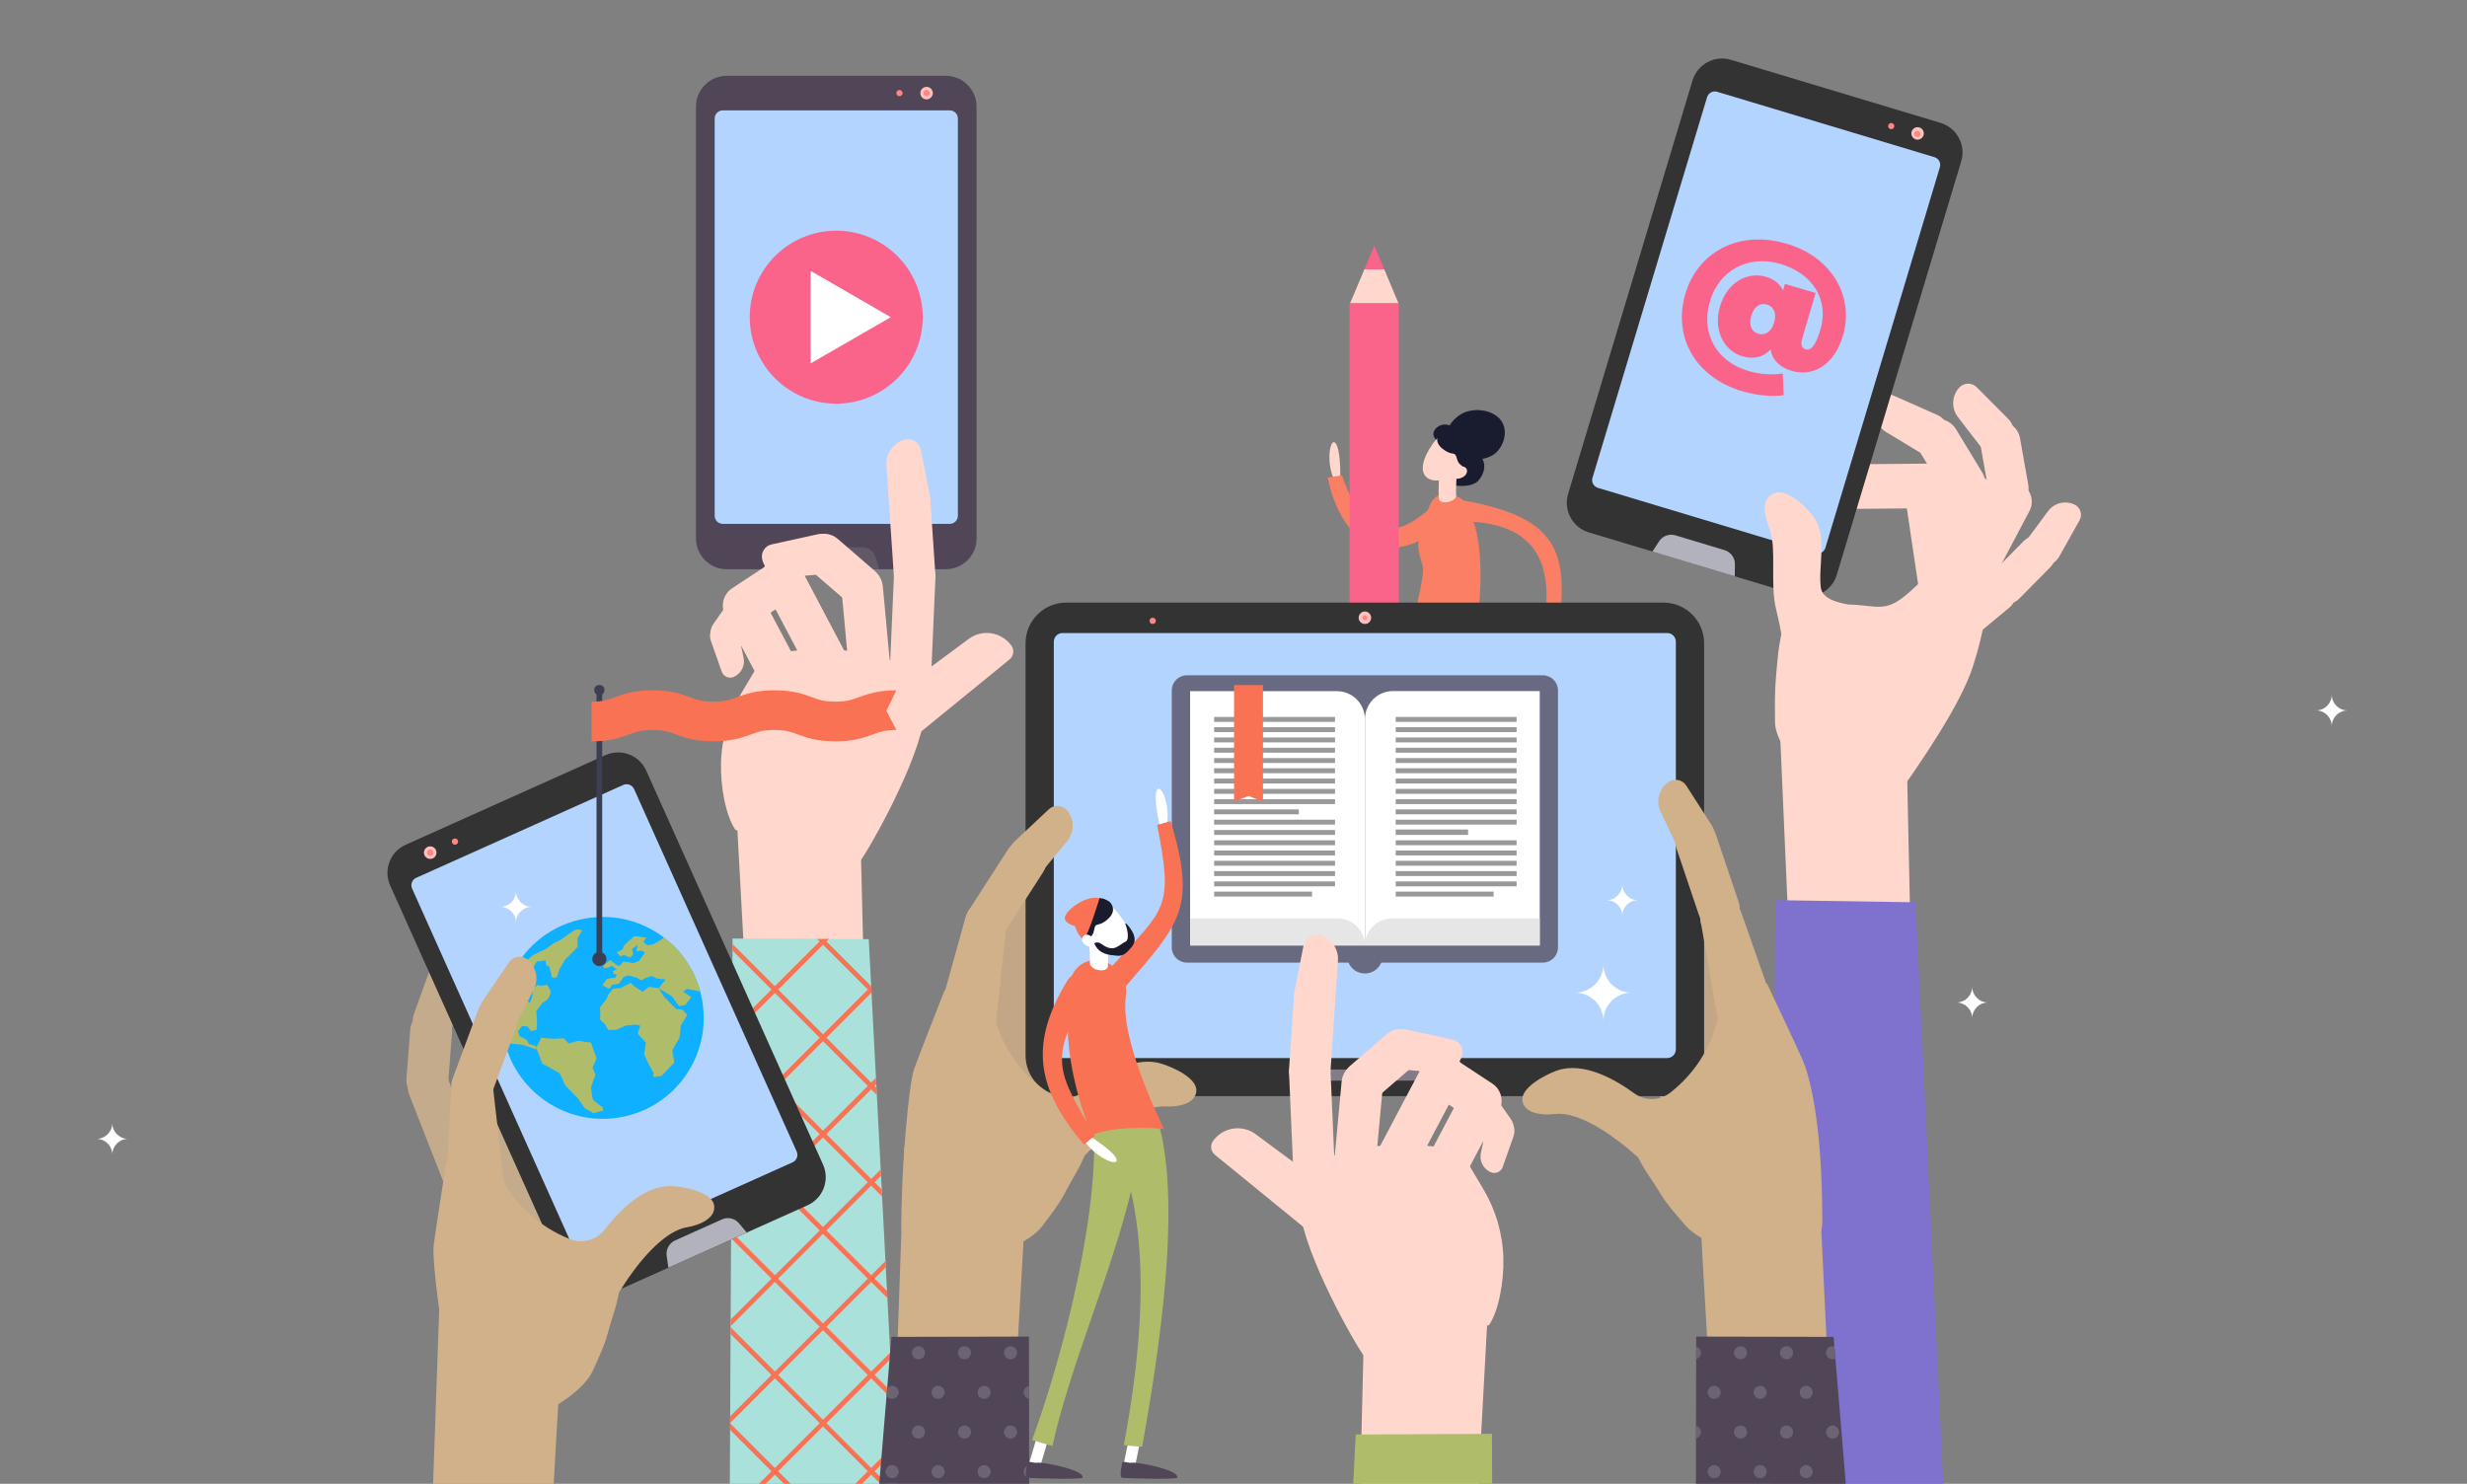 <?xml version="1.0" encoding="utf-8"?>
<!-- Generator: Adobe Illustrator 27.4.1, SVG Export Plug-In . SVG Version: 6.00 Build 0)  -->
<svg version="1.1" id="Livello_1" xmlns="http://www.w3.org/2000/svg" xmlns:xlink="http://www.w3.org/1999/xlink" x="0px" y="0px"
	 viewBox="0 0 2610 1570" style="enable-background:new 0 0 2610 1570;" xml:space="preserve">
<rect x="0" y="0" width="2610" height="1570" fill="#808080" stroke="none"/>
<style type="text/css">
	.st0{display:none;}
	.st1{display:inline;fill:#F2F2F2;}
	.st2{fill:#FFD7CC;}
	.st3{fill:#FB7F64;}
	.st4{fill:#191C2E;}
	.st5{display:inline;fill:#999999;}
	.st6{fill:#FB648A;}
	.st7{fill:#504658;}
	.st8{fill:#B2D4FF;}
	.st9{fill:#FFFFFF;}
	.st10{fill:#615868;}
	.st11{fill:#FFC1BF;}
	.st12{fill:#FF8682;}
	.st13{fill:#AAE2DB;}
	.st14{clip-path:url(#SVGID_00000080906094804135487480000015171446828820151471_);fill:#FA7254;}
	.st15{fill:#7F72CF;}
	.st16{fill:#333333;}
	.st17{fill:#B1B2BC;}
	.st18{fill:#C4AB8B;}
	.st19{fill:#D1B18A;}
	.st20{fill:#0EB0FF;}
	.st21{fill:#AFBD6B;}
	.st22{fill:none;stroke:#3C3E54;stroke-width:6;stroke-miterlimit:10;}
	.st23{fill:#FA7254;}
	.st24{fill:#3C3E54;}
	.st25{fill:#C2A686;}
	.st26{fill:#837C88;}
	.st27{fill:#676A80;}
	.st28{fill:#E6E6E6;}
	.st29{fill:#999999;}
	.st30{clip-path:url(#SVGID_00000073693833224594177210000007445889995567305878_);}
	.st31{fill:#6C6473;}
	.st32{clip-path:url(#SVGID_00000089544292168263461600000008997309597377263031_);}
	.st33{fill:#1A1C2E;}
</style>
<g id="Livello_2_00000158711442888031707100000010841449407066086041_" class="st0">
	<rect x="-62.8" y="-60.2" class="st1" width="2941.7" height="2115.5"/>
</g>
<g id="Livello_1_00000029727335331179958370000013333823723609623447_">
	
		<g id="Online_course_vector_illustration._Internet_learning_in_tiny_person_concept_00000035522462353413063020000014528972382873150653_">
		<g>
			<g>
				<path class="st2" d="M1418,503.6c0,0,0.4-30.3-5.6-35.2c-5.9-4.8-9.5,24-0.3,39.8L1418,503.6z"/>
				<g>
					<path class="st3" d="M1419.8,503c-5.1,0.8-10.2,1.4-15.2,2.3c17.3,80.7,72.6,98.4,133.9,40.7c9.4-8.8,6.6-11.8-1.8-17.3
						c0.9-2,0.9-2,0,0c-8.4-5.5-10.7-3.7-18.5,4C1467.6,582.7,1438.3,557.5,1419.8,503z"/>
				</g>
				<path class="st4" d="M1530,449.2c5.7,0.5,12,5.5,13.1,11.4s-4.2,11.1-9.8,12.1c-5.6,1-15.6-6.4-16.7-12.3
					C1515.5,454.4,1522.7,448.5,1530,449.2z"/>
				<path class="st4" d="M1546.3,437.9c11.7-6.5,30.1-5.2,39.9,4.8c9.7,10,6.4,26.7-3.2,36c-9.5,9.3-34.1,11.7-49.7-2.2
					C1522.8,467.2,1531.5,446.1,1546.3,437.9z"/>
				<path class="st4" d="M1537.3,480.1c8.6-4.9,22.1-4.3,29,2.8c6.9,7.1,4.2,19.3-2.9,26.3c-7.1,6.9-28.1,6.6-35-0.6
					C1521.4,501.6,1526.3,486.4,1537.3,480.1z"/>
				<path class="st2" d="M1547.7,492.6c-10.2,14.6-28.6,19.4-37.5,13.1c-8.9-6.2-5-21,5.2-35.6s22.6-17,31.5-10.8
					C1555.8,465.5,1557.8,478,1547.7,492.6z"/>
				<path class="st2" d="M1550.7,502.2c-2.4,3.4-8.8,5.4-11.2,3.7c-2.5-1.7-1.2-4.9,1.2-8.3c2.4-3.4,6.6-5.2,9-3.5
					C1552.2,495.8,1553.1,498.8,1550.7,502.2z"/>
				<path class="st4" d="M1556.2,484.8c0,0,3.4-11.5-1.5-20c-5-8.5-19.5-17.7-31.5-6.9c0,0-7.9,8.5,3.2,17.1
					c11,8.6,12.6,1.1,15,10.4s10.2,8.1,10.5,10.1L1556.2,484.8z"/>
				<g>
					<path class="st3" d="M1483.3,707c13.8,2.8,25.4-0.2,38.4-5.3c10-3.9,22-4.2,32.2-6.4c14.4-41.8,16.8-113.3,4.7-143.7
						c-10.6-26.7-11.3-22.8-16.2-25.9c-6.9-4.4-15.7-4.9-22.5-0.4c-0.1,0.1-0.3,0.2-0.4,0.3c-7.9,5.4-10.6,19.6-14.2,34.2
						c-3.6,14.6-8.8,11-0.2,39C1508.8,610.9,1486.6,684.8,1483.3,707z"/>
				</g>
				<path class="st2" d="M1541.7,494l-18.6-1.6c-0.2,2.5-1.8,26.8-0.7,35.9c0.7,2.8,5.4,4,10.4,2.7c4.5-1.2,7.8-4,7.8-6.6l0,0
					C1540,519.1,1541,502.9,1541.7,494z"/>
			</g>
			<g class="st0">
				<path class="st5" d="M2143.1,1598.3H466.9c-31,0-56.1-25.1-56.1-56.1s25.1-56.1,56.1-56.1h1676.2c31,0,56.1,25.1,56.1,56.1
					C2199.2,1573.2,2174.1,1598.3,2143.1,1598.3z"/>
			</g>
			<g>
				<polygon class="st2" points="1443.5,285 1428.3,321 1479.6,321 1464.5,285 				"/>
				<rect x="1427.8" y="321" class="st6" width="52" height="486"/>
				<polygon class="st6" points="1454,260 1443.5,285 1464.5,285 				"/>
			</g>
			<g>
				<g>
					<path class="st7" d="M1000.5,602.3H769c-18.1,0-32.7-14.6-32.7-32.7V112.9c0-18.1,14.6-32.7,32.7-32.7h231.5
						c18.1,0,32.7,14.6,32.7,32.7v456.8C1033.2,587.7,1018.6,602.3,1000.5,602.3z"/>
					<path class="st8" d="M1004.8,116.8H764.7c-4.7,0-8.6,3.8-8.6,8.6v156.4V390v75v80.7c0,4.7,3.8,8.6,8.6,8.6h240.1
						c4.7,0,8.6-3.8,8.6-8.6V390V281.8v-74v-82.4C1013.4,120.6,1009.5,116.8,1004.8,116.8z"/>
					<g>
						<ellipse class="st6" cx="884.7" cy="335.6" rx="91.5" ry="91.5"/>
						<polygon class="st9" points="942.4,335.6 857.6,384.5 857.6,286.6 						"/>
					</g>
					<path class="st10" d="M930.2,602.3h-90.9l3.6-12.4c1.9-6.5,7.9-11,14.6-11h54.4c6.8,0,12.7,4.5,14.6,11L930.2,602.3z"/>
					<path class="st11" d="M973.7,98.5c0-3.7,3-6.6,6.6-6.6c3.7,0,6.6,3,6.6,6.6s-3,6.6-6.6,6.6C976.6,105.2,973.7,102.2,973.7,98.5
						z"/>
					<circle class="st12" cx="980.3" cy="98.5" r="3.3"/>
					<path class="st12" d="M948.3,98.5c0-1.8,1.5-3.3,3.3-3.3s3.3,1.5,3.3,3.3s-1.5,3.3-3.3,3.3S948.3,100.4,948.3,98.5z"/>
				</g>
			</g>
			<path class="st9" d="M1636.8,677c0,0-24.5,20.4-24.3,28.4s25.6-8.7,32-26.9L1636.8,677z"/>
			<g>
				<path class="st3" d="M1630.4,678.3c5.5,2.6,10.1,5.2,15.2,7.4c16.4-97.9,9-137.2-98.5-156.4c-16.4-2.9-12.5,21.2,10.2,22.7
					C1637.2,557.1,1644.6,611.8,1630.4,678.3z"/>
			</g>
			<path class="st9" d="M2069.8,1060.7c9.2,0,16.7-7.5,16.7-16.7c0,9.2,7.5,16.7,16.7,16.7c-9.2,0-16.7,7.5-16.7,16.7
				C2086.5,1068.2,2079,1060.7,2069.8,1060.7z"/>
			<path class="st9" d="M102.1,1205c9.2,0,16.7-7.5,16.7-16.7c0,9.2,7.5,16.7,16.7,16.7c-9.2,0-16.7,7.5-16.7,16.7
				C118.8,1212.4,111.3,1205,102.1,1205z"/>
			<path class="st9" d="M2450.2,751.7c9.2,0,16.7-7.5,16.7-16.7c0,9.2,7.5,16.7,16.7,16.7c-9.2,0-16.7,7.5-16.7,16.7
				C2466.9,759.2,2459.5,751.7,2450.2,751.7z"/>
			<g>
				<g>
					<polygon class="st2" points="914.8,1066.7 791.4,1085.4 776.3,807.7 908.2,793.9 					"/>
					<path class="st2" d="M976.6,765.8c-10.6,53.1-63.7,144.1-67,145.4L778,878c-10.3-15.1-15.9-46-15.2-71.1
						c0.7-25.8,8.1-50.9,21.3-73.1l24.6-41.3l55.5-6.9l55.5,5.1l72.8,26L976.6,765.8z"/>
					<path class="st2" d="M945.7,610.5l-4.5,103c-0.5,12.1,8.9,22.3,21,22.9l0,0c12.1,0.5,22.3-8.9,22.9-21l4.5-103
						c0.5-12.1-8.9-22.3-21-22.9l0,0C956.4,589,946.2,598.4,945.7,610.5z"/>
					<path class="st2" d="M808.1,621.2l48.1,91.1c5.7,10.7,18.9,14.8,29.6,9.2l0,0c10.7-5.7,14.8-18.9,9.2-29.6l-48.1-91.1
						c-5.7-10.7-18.9-14.8-29.6-9.2l0,0C806.6,597.3,802.5,610.5,808.1,621.2z"/>
					<path class="st2" d="M772,660.2l39.9,75.6c5.7,10.7,18.9,14.8,29.6,9.2l0,0c10.7-5.7,14.8-18.9,9.2-29.6l-39.9-75.6
						c-5.7-10.7-18.9-14.8-29.6-9.2l0,0C770.5,636.3,766.4,649.5,772,660.2z"/>
					<path class="st2" d="M772.6,634.7L755,659.8c-6,8.6-3.9,20.4,4.6,26.5l0,0c7.9,5.5,18.7,4.3,25.1-2.9l20.5-23
						c7.6-8.5,6-21.7-3.3-28.2l-2.9-2C790.5,624,778.7,626.1,772.6,634.7z"/>
					<path class="st2" d="M940.7,535.3l5,74.3c0.8,12.1,11.3,21.2,23.4,20.4l0,0c12.1-0.8,21.2-11.3,20.4-23.4l-5-74.3
						c-0.8-12.1-11.3-21.2-23.4-20.4l0,0C949.1,512.8,939.9,523.2,940.7,535.3z"/>
					<path class="st2" d="M832.9,610.8l39.1-3.5l0,0c12.1-1.9,20.1-13.6,17.5-25.6l0,0c-2.5-11.5-13.9-18.7-25.3-16.2L816.4,576
						c-7.4,1.6-11.9,9.1-9.9,16.4l0,0C809.7,604.2,820.8,611.9,832.9,610.8z"/>
					<path class="st2" d="M786.7,696l-5.8-27.3l0,0c-2.4-8.4-11.3-13.1-19.6-10.2l0,0c-7.9,2.8-12,11.4-9.3,19.3l11.6,32.9
						c1.8,5.1,7.5,7.6,12.5,5.6l0,0C784,712.9,788.5,704.4,786.7,696z"/>
					<path class="st2" d="M890.3,624.3l9.5,102.6c1.1,12.1,11.8,20.9,23.9,19.8l0,0c12.1-1.1,20.9-11.8,19.8-23.9L934,620.3
						c-1.1-12.1-11.8-20.9-23.9-19.8l0,0C898.1,601.6,889.2,612.3,890.3,624.3z"/>
					<path class="st2" d="M857.6,603.3l39,33.7c9.2,7.9,23,6.9,30.9-2.3l0,0c7.9-9.2,6.9-23-2.3-30.9l-39-33.7
						c-9.2-7.9-23-6.9-30.9,2.3l0,0C847.4,581.6,848.4,595.4,857.6,603.3z"/>
					<path class="st2" d="M798.7,659.1l43-28.3c10.1-6.7,12.9-20.3,6.3-30.4l0,0c-6.7-10.1-20.3-12.9-30.4-6.3l-43,28.3
						c-10.1,6.7-12.9,20.3-6.3,30.4l0,0C774.9,662.9,788.6,665.8,798.7,659.1z"/>
					<path class="st2" d="M1024.9,676l-98.7,73.1c-5,3.7-5.9,10.8-2,15.6l17.8,21.8c3.8,4.7,10.7,5.4,15.3,1.6l110.7-90.3
						c4.7-3.8,5.4-10.7,1.6-15.3l-0.8-1C1057.9,668.3,1038.6,665.8,1024.9,676z"/>
					<polygon class="st13" points="919.1,993.7 775,993 770.5,1899.6 966.8,1912.1 					"/>
					<path class="st2" d="M937.8,492.2l2.8,40.6l0,0c1.7,12.6,13.7,21.1,26.1,18.6l0,0c11.9-2.4,19.6-14,17.3-25.9l-9.9-49.7
						c-1.5-7.7-9.2-12.5-16.8-10.6l0,0C945.2,468.4,937,479.7,937.8,492.2z"/>
					<g>
						<g>
							<defs>
								<polygon id="SVGID_1_" points="919.1,993.7 775,993 770.5,1899.6 966.8,1912.1 								"/>
							</defs>
							<clipPath id="SVGID_00000067215641036074786540000004052358660594491836_">
								<use xlink:href="#SVGID_1_"  style="overflow:visible;"/>
							</clipPath>
							<path style="clip-path:url(#SVGID_00000067215641036074786540000004052358660594491836_);fill:#FA7254;" d="M2154,939.6
								l-3.6-3.6L2043,1043.5l-47.4-47.4L2103,888.7l-3.6-3.6L1992,992.5l-47.4-47.4L2052,837.7l-3.6-3.6L1941,941.5l-47.4-47.4
								L2001,786.7l-3.6-3.6L1890,890.5l-47.4-47.4L1950,735.7l-3.6-3.6L1839,839.5l-47.4-47.4L1899,684.7l-3.6-3.6L1788,788.5
								l-47.4-47.4L1848,633.7l-3.6-3.6L1737,737.5l-47.4-47.4L1797,582.7l-3.6-3.6L1686,686.5l-47.4-47.4L1746,531.7l-3.6-3.6
								L1635,635.5l-47.4-47.4L1695,480.7l-3.6-3.6L1584,584.5l-47.4-47.4L1644.3,430l-3.6-3.6l-107.4,107.4l-47.4-47.4L1593.3,379
								l-3.6-3.6l-107.4,107.4l-47.4-47.4L1542.4,328l-3.6-3.6l-107.4,107.4l-47.4-47.4L1491.4,277l-3.6-3.6l-107.4,107.4
								l-47.4-47.4L1440.4,226l-3.6-3.6l-107.4,107.4l-47.4-47.4L1389.4,175l-3.6-3.6L1278.5,279l-47.4-47.4l107.4-107.4l-3.6-3.6
								L1227.5,228l-47.4-47.4l107.4-107.4l-3.6-3.6L1176.5,177l-47.4-47.4l107.4-107.4l-3.6-3.6L1125.6,126l-47.4-47.4l107.4-107.4
								l-3.6-3.6L1074.6,75.1l-47.4-47.4l107.4-107.4l-3.6-3.6L1023.6,24.1l-47.4-47.4l107.4-107.4l-3.6-3.6L972.7-26.9l-47.4-47.4
								l107.4-107.4l-3.6-3.6L921.7-77.8L814.3-185.2l-3.6,3.6L918.1-74.2l-47.4,47.4L763.3-134.3l-3.6,3.6L867.1-23.3l-47.4,47.4
								L712.4-83.3l-3.6,3.6L816.2,27.7l-47.4,47.4L661.4-32.3l-3.6,3.6L765.2,78.7L717.8,126L610.4,18.6l-3.6,3.6l107.4,107.4
								L666.9,177L559.5,69.6l-3.6,3.6l107.4,107.4L615.9,228L508.5,120.6l-3.6,3.6l107.4,107.4L564.9,279L457.5,171.5l-3.6,3.6
								l107.4,107.4L514,329.9L406.6,222.5l-3.6,3.6l107.4,107.4L463,380.9L355.6,273.5l-3.6,3.6l107.4,107.4L412,431.9L304.6,324.4
								L301,328l107.4,107.4L361,482.8L253.7,375.4l-3.6,3.6l107.4,107.4l-47.4,47.4L202.7,426.4l-3.6,3.6l107.4,107.4l-47.4,47.4
								L151.7,477.3l-3.6,3.6l107.4,107.4l-47.4,47.4L100.8,528.3l-3.6,3.6l107.4,107.4l-47.4,47.4L49.8,579.3l-3.6,3.6l107.4,107.4
								l-47.4,47.4L-1.2,630.2l-3.6,3.6l107.4,107.4l-47.4,47.4L-52.1,681.2l-3.6,3.6L51.7,792.2L4.3,839.6l-107.4-107.4l-3.6,3.6
								L0.7,843.2l-47.4,47.4l-107.4-107.4l-3.6,3.6l107.4,107.4l-47.4,47.4L-205,834.1l-3.6,3.6l107.4,107.4l-47.4,47.4L-256,885.1
								l-3.6,3.6l107.4,107.4l-47.4,47.4L-307,936l-3.6,3.6l107.4,107.4l-107.4,107.4l3.6,3.6l107.4-107.4l47.4,47.4l-107.4,107.4
								l3.6,3.6l107.4-107.4l47.4,47.4l-107.4,107.4l3.6,3.6l107.4-107.4l47.4,47.4l-107.4,107.4l3.6,3.6l107.4-107.4L0.8,1251
								l-107.4,107.4l3.6,3.6L4.3,1254.5l47.4,47.4l-107.4,107.4l3.6,3.6l107.4-107.4l47.4,47.4L-4.8,1460.3l3.6,3.6l107.4-107.4
								l47.4,47.4L46.2,1511.2l3.6,3.6l107.4-107.4l47.4,47.4L97.2,1562.2l3.6,3.6l107.4-107.4l47.4,47.4l-107.4,107.4l3.6,3.6
								l107.4-107.4l47.4,47.4l-107.4,107.4l3.6,3.6l107.4-107.4l47.4,47.4l-107.4,107.4l3.6,3.6l107.4-107.4l47.4,47.4L301,1766.1
								l3.6,3.6L412,1662.2l47.4,47.4L352,1817l3.6,3.6L463,1713.2l47.4,47.4L403,1868l3.6,3.6L514,1764.2l47.4,47.4L453.9,1919
								l3.6,3.6l107.4-107.4l47.4,47.4L504.9,1970l3.6,3.6l107.4-107.4l47.4,47.4L555.9,2021l3.6,3.6l107.4-107.4l47.4,47.4
								L606.9,2072l3.6,3.6L717.8,1968l47.4,47.4l-107.4,107.4l3.6,3.6L768.8,2019l47.4,47.4l-107.4,107.4l3.6,3.6L819.8,2070
								l47.4,47.4l-107.4,107.4l3.6,3.6L870.8,2121l47.4,47.4l-107.4,107.4l3.6,3.6L921.8,2172l107.4,107.4l3.6-3.6l-107.4-107.4
								l47.4-47.4l107.4,107.4l3.6-3.6l-107.4-107.4l47.4-47.4l107.4,107.4l3.6-3.6l-107.4-107.4l47.4-47.4l107.4,107.4l3.6-3.6
								l-107.4-107.4l47.4-47.4l107.4,107.4l3.6-3.6l-107.4-107.4l47.4-47.4l107.4,107.4l3.6-3.6l-107.4-107.4l47.4-47.4
								l107.4,107.4l3.6-3.6l-107.4-107.4l47.4-47.4l107.4,107.4l3.6-3.6l-107.4-107.4l47.4-47.4l107.4,107.4l3.6-3.6L1333,1760.6
								l47.4-47.4l107.4,107.4l3.6-3.6L1384,1709.6l47.4-47.4l107.4,107.4l3.6-3.6L1435,1658.7l47.4-47.4l107.4,107.4l3.6-3.6
								L1486,1607.7l47.4-47.4l107.4,107.4l3.6-3.6L1537,1556.7l47.4-47.4l107.4,107.4l3.6-3.6L1588,1505.7l47.4-47.4l107.4,107.4
								l3.6-3.6L1639,1454.7l47.4-47.4l107.4,107.4l3.6-3.6L1690,1403.7l47.4-47.4l107.4,107.4l3.6-3.6L1741,1352.7l47.4-47.4
								l107.4,107.4l3.6-3.6L1792,1301.7l47.4-47.4l107.4,107.4l3.6-3.6L1843,1250.7l47.4-47.4l107.4,107.4l3.6-3.6L1894,1199.7
								l47.4-47.4l107.4,107.4l3.6-3.6L1944.6,1149l47.4-47.4l107.4,107.4l3.6-3.6L1995.6,1098l47.4-47.4l107.4,107.4l3.6-3.6
								L2046.6,1047L2154,939.6z M1988.4,996.1l-47.4,47.4l-47.4-47.4l47.4-47.4L1988.4,996.1z M918.1,1047l-47.4,47.4l-47.4-47.4
								l47.4-47.4L918.1,1047z M874.3,996.1l47.4-47.4l47.4,47.4l-47.4,47.4L874.3,996.1z M921.7,1050.6l47.4,47.4l-47.4,47.4
								l-47.4-47.4L921.7,1050.6z M925.3,1047l47.4-47.4l47.4,47.4l-47.4,47.4L925.3,1047z M976.3,996.1l47.4-47.4l47.4,47.4
								l-47.4,47.4L976.3,996.1z M972.7,992.5l-47.4-47.4l47.4-47.4l47.4,47.4L972.7,992.5z M921.7,941.5l-47.4-47.4l47.4-47.4
								l47.4,47.4L921.7,941.5z M918.1,945.1l-47.4,47.4l-47.4-47.4l47.4-47.4L918.1,945.1z M867.1,996.1l-47.4,47.4l-47.4-47.4
								l47.4-47.4L867.1,996.1z M816.2,1047l-47.4,47.4l-47.4-47.4l47.4-47.4L816.2,1047z M819.8,1050.6l47.4,47.4l-47.4,47.4
								l-47.4-47.4L819.8,1050.6z M870.7,1101.6l47.4,47.4l-47.4,47.4l-47.4-47.4L870.7,1101.6z M921.7,1152.6l47.4,47.4l-47.4,47.4
								l-47.4-47.4L921.7,1152.6z M925.3,1149l47.4-47.4l47.4,47.4l-47.4,47.4L925.3,1149z M976.3,1098l47.4-47.4l47.4,47.4
								l-47.4,47.4L976.3,1098z M1027.2,1047l47.4-47.4l47.4,47.4l-47.4,47.4L1027.2,1047z M1078.2,996.1l47.4-47.4l47.4,47.4
								l-47.4,47.4L1078.2,996.1z M1074.6,992.5l-47.4-47.4l47.4-47.4l47.4,47.4L1074.6,992.5z M1023.6,941.5l-47.4-47.4l47.4-47.4
								l47.4,47.4L1023.6,941.5z M972.7,890.6l-47.4-47.4l47.4-47.4l47.4,47.4L972.7,890.6z M921.7,839.6l-47.4-47.4l47.4-47.4
								l47.4,47.4L921.7,839.6z M918.1,843.2l-47.4,47.4l-47.4-47.4l47.4-47.4L918.1,843.2z M867.1,894.1l-47.4,47.4l-47.4-47.4
								l47.4-47.4L867.1,894.1z M816.2,945.1l-47.4,47.4l-47.4-47.4l47.4-47.4L816.2,945.1z M765.2,996.1l-47.4,47.4l-47.4-47.4
								l47.4-47.4L765.2,996.1z M714.2,1047l-47.4,47.4l-47.4-47.4l47.4-47.4L714.2,1047z M717.8,1050.6l47.4,47.4l-47.4,47.4
								l-47.4-47.4L717.8,1050.6z M768.8,1101.6l47.4,47.4l-47.4,47.4l-47.4-47.4L768.8,1101.6z M819.8,1152.6l47.4,47.4l-47.4,47.4
								l-47.4-47.4L819.8,1152.6z M870.7,1203.5l47.4,47.4l-47.4,47.4l-47.4-47.4L870.7,1203.5z M921.7,1254.5l47.4,47.4l-47.4,47.4
								l-47.4-47.4L921.7,1254.5z M925.3,1250.9l47.4-47.4l47.4,47.4l-47.4,47.4L925.3,1250.9z M976.3,1199.9l47.4-47.4l47.4,47.4
								l-47.4,47.4L976.3,1199.9z M1027.2,1149l47.4-47.4l47.4,47.4l-47.4,47.4L1027.2,1149z M1078.2,1098l47.4-47.4l47.4,47.4
								l-47.4,47.4L1078.2,1098z M1129.2,1047l47.4-47.4l47.4,47.4l-47.4,47.4L1129.2,1047z M1180.1,996.1l47.4-47.4l47.4,47.4
								l-47.4,47.4L1180.1,996.1z M1176.5,992.5l-47.4-47.4l47.4-47.4l47.4,47.4L1176.5,992.5z M1125.6,941.5l-47.4-47.4l47.4-47.4
								l47.4,47.4L1125.6,941.5z M1074.6,890.6l-47.4-47.4l47.4-47.4l47.4,47.4L1074.6,890.6z M1023.6,839.6l-47.4-47.4l47.4-47.4
								l47.4,47.4L1023.6,839.6z M972.7,788.6l-47.4-47.4l47.4-47.4l47.4,47.4L972.7,788.6z M921.7,737.7l-47.4-47.4l47.4-47.4
								l47.4,47.4L921.7,737.7z M918.1,741.2l-47.4,47.4l-47.4-47.4l47.4-47.4L918.1,741.2z M867.1,792.2l-47.4,47.4l-47.4-47.4
								l47.4-47.4L867.1,792.2z M816.2,843.2l-47.4,47.4l-47.4-47.4l47.4-47.4L816.2,843.2z M765.2,894.1l-47.4,47.4l-47.4-47.4
								l47.4-47.4L765.2,894.1z M714.2,945.1l-47.4,47.4l-47.4-47.4l47.4-47.4L714.2,945.1z M663.3,996.1l-47.4,47.4l-47.4-47.4
								l47.4-47.4L663.3,996.1z M612.3,1047l-47.4,47.4l-47.4-47.4l47.4-47.4L612.3,1047z M615.9,1050.6l47.4,47.4l-47.4,47.4
								l-47.4-47.4L615.9,1050.6z M666.9,1101.6l47.4,47.4l-47.4,47.4l-47.4-47.4L666.9,1101.6z M717.8,1152.6l47.4,47.4l-47.4,47.4
								l-47.4-47.4L717.8,1152.6z M768.8,1203.5l47.4,47.4l-47.4,47.4l-47.4-47.4L768.8,1203.5z M819.8,1254.5l47.4,47.4l-47.4,47.4
								l-47.4-47.4L819.8,1254.5z M870.7,1305.5l47.4,47.4l-47.4,47.4l-47.4-47.4L870.7,1305.5z M921.7,1356.4l47.4,47.4l-47.4,47.4
								l-47.4-47.4L921.7,1356.4z M925.3,1352.8l47.4-47.4l47.4,47.4l-47.4,47.4L925.3,1352.8z M976.3,1301.9l47.4-47.4l47.4,47.4
								l-47.4,47.4L976.3,1301.9z M1027.2,1250.9l47.4-47.4l47.4,47.4l-47.4,47.4L1027.2,1250.9z M1078.2,1199.9l47.4-47.4
								l47.4,47.4l-47.4,47.4L1078.2,1199.9z M1129.2,1149l47.4-47.4l47.4,47.4l-47.4,47.4L1129.2,1149z M1180.1,1098l47.4-47.4
								l47.4,47.4l-47.4,47.4L1180.1,1098z M1231.1,1047l47.4-47.4l47.4,47.4l-47.4,47.4L1231.1,1047z M1282.1,996.1l47.4-47.4
								l47.4,47.4l-47.4,47.4L1282.1,996.1z M1278.5,992.5l-47.4-47.4l47.4-47.4l47.4,47.4L1278.5,992.5z M1227.5,941.5l-47.4-47.4
								l47.4-47.4l47.4,47.4L1227.5,941.5z M1176.5,890.6l-47.4-47.4l47.4-47.4l47.4,47.4L1176.5,890.6z M1125.6,839.6l-47.4-47.4
								l47.4-47.4l47.4,47.4L1125.6,839.6z M1074.6,788.6l-47.4-47.4l47.4-47.4l47.4,47.4L1074.6,788.6z M1023.6,737.7l-47.4-47.4
								l47.4-47.4l47.4,47.4L1023.6,737.7z M972.7,686.7l-47.4-47.4l47.4-47.4l47.4,47.4L972.7,686.7z M921.7,635.7l-47.4-47.4
								l47.4-47.4l47.4,47.4L921.7,635.7z M918.1,639.3l-47.4,47.4l-47.4-47.4l47.4-47.4L918.1,639.3z M867.1,690.3l-47.4,47.4
								l-47.4-47.4l47.4-47.4L867.1,690.3z M816.2,741.2l-47.4,47.4l-47.4-47.4l47.4-47.4L816.2,741.2z M765.2,792.2l-47.4,47.4
								l-47.4-47.4l47.4-47.4L765.2,792.2z M714.2,843.2l-47.4,47.4l-47.4-47.4l47.4-47.4L714.2,843.2z M663.3,894.1l-47.4,47.4
								l-47.4-47.4l47.4-47.4L663.3,894.1z M612.3,945.1l-47.4,47.4l-47.4-47.4l47.4-47.4L612.3,945.1z M561.3,996.1l-47.4,47.4
								l-47.4-47.4l47.4-47.4L561.3,996.1z M510.4,1047l-47.4,47.4l-47.4-47.4l47.4-47.4L510.4,1047z M514,1050.6l47.4,47.4
								l-47.4,47.4l-47.4-47.4L514,1050.6z M564.9,1101.6l47.4,47.4l-47.4,47.4l-47.4-47.4L564.9,1101.6z M615.9,1152.6l47.4,47.4
								l-47.4,47.4l-47.4-47.4L615.9,1152.6z M666.9,1203.5l47.4,47.4l-47.4,47.4l-47.4-47.4L666.9,1203.5z M717.8,1254.5l47.4,47.4
								l-47.4,47.4l-47.4-47.4L717.8,1254.5z M768.8,1305.5l47.4,47.4l-47.4,47.4l-47.4-47.4L768.8,1305.5z M819.8,1356.4l47.4,47.4
								l-47.4,47.4l-47.4-47.4L819.8,1356.4z M870.7,1407.4l47.4,47.4l-47.4,47.4l-47.4-47.4L870.7,1407.4z M921.7,1458.4l47.4,47.4
								l-47.4,47.4l-47.4-47.4L921.7,1458.4z M925.3,1454.8l47.4-47.4l47.4,47.4l-47.4,47.4L925.3,1454.8z M976.3,1403.8l47.4-47.4
								l47.4,47.4l-47.4,47.4L976.3,1403.8z M1027.2,1352.8l47.4-47.4l47.4,47.4l-47.4,47.4L1027.2,1352.8z M1078.2,1301.9
								l47.4-47.4l47.4,47.4l-47.4,47.4L1078.2,1301.9z M1129.2,1250.9l47.4-47.4l47.4,47.4l-47.4,47.4L1129.2,1250.9z
								 M1180.1,1199.9l47.4-47.4l47.4,47.4l-47.4,47.4L1180.1,1199.9z M1231.1,1149l47.4-47.4l47.4,47.4l-47.4,47.4L1231.1,1149z
								 M1282.1,1098l47.4-47.4l47.4,47.4l-47.4,47.4L1282.1,1098z M1333,1047l47.4-47.4l47.4,47.4l-47.4,47.4L1333,1047z
								 M1384,996.1l47.4-47.4l47.4,47.4l-47.4,47.4L1384,996.1z M1380.4,992.5l-47.4-47.4l47.4-47.4l47.4,47.4L1380.4,992.5z
								 M1329.4,941.5l-47.4-47.4l47.4-47.4l47.4,47.4L1329.4,941.5z M1278.5,890.6l-47.4-47.4l47.4-47.4l47.4,47.4L1278.5,890.6z
								 M1227.5,839.6l-47.4-47.4l47.4-47.4l47.4,47.4L1227.5,839.6z M1176.5,788.6l-47.4-47.4l47.4-47.4l47.4,47.4L1176.5,788.6z
								 M1125.6,737.7l-47.4-47.4l47.4-47.4l47.4,47.4L1125.6,737.7z M1074.6,686.7l-47.4-47.4l47.4-47.4l47.4,47.4L1074.6,686.7z
								 M1023.6,635.7l-47.4-47.4l47.4-47.4l47.4,47.4L1023.6,635.7z M972.7,584.8l-47.4-47.4l47.4-47.4l47.4,47.4L972.7,584.8z
								 M921.7,533.8l-47.4-47.4l47.4-47.4l47.4,47.4L921.7,533.8z M918.1,537.4l-47.4,47.4l-47.4-47.4l47.4-47.4L918.1,537.4z
								 M867.1,588.3l-47.4,47.4l-47.4-47.4l47.4-47.4L867.1,588.3z M816.2,639.3l-47.4,47.4l-47.4-47.4l47.4-47.4L816.2,639.3z
								 M765.2,690.3l-47.4,47.4l-47.4-47.4l47.4-47.4L765.2,690.3z M714.2,741.2l-47.4,47.4l-47.4-47.4l47.4-47.4L714.2,741.2z
								 M663.3,792.2l-47.4,47.4l-47.4-47.4l47.4-47.4L663.3,792.2z M612.3,843.2l-47.4,47.4l-47.4-47.4l47.4-47.4L612.3,843.2z
								 M561.3,894.1L514,941.5l-47.4-47.4l47.4-47.4L561.3,894.1z M510.4,945.1L463,992.5l-47.4-47.4l47.4-47.4L510.4,945.1z
								 M459.4,996.1l-47.4,47.4l-47.4-47.4l47.4-47.4L459.4,996.1z M408.4,1047l-47.4,47.4l-47.4-47.4l47.4-47.4L408.4,1047z
								 M412,1050.6l47.4,47.4l-47.4,47.4l-47.4-47.4L412,1050.6z M463,1101.6l47.4,47.4l-47.4,47.4l-47.4-47.4L463,1101.6z
								 M514,1152.6l47.4,47.4l-47.4,47.4l-47.4-47.4L514,1152.6z M564.9,1203.5l47.4,47.4l-47.4,47.4l-47.4-47.4L564.9,1203.5z
								 M615.9,1254.5l47.4,47.4l-47.4,47.4l-47.4-47.4L615.9,1254.5z M666.9,1305.5l47.4,47.4l-47.4,47.4l-47.4-47.4L666.9,1305.5z
								 M717.8,1356.4l47.4,47.4l-47.4,47.4l-47.4-47.4L717.8,1356.4z M768.8,1407.4l47.4,47.4l-47.4,47.4l-47.4-47.4L768.8,1407.4z
								 M819.8,1458.4l47.4,47.4l-47.4,47.4l-47.4-47.4L819.8,1458.4z M870.7,1509.3l47.4,47.4l-47.4,47.4l-47.4-47.4L870.7,1509.3z
								 M921.7,1560.3l47.4,47.4l-47.4,47.4l-47.4-47.4L921.7,1560.3z M925.3,1556.7l47.4-47.4l47.4,47.4l-47.4,47.4L925.3,1556.7z
								 M976.3,1505.8l47.4-47.4l47.4,47.4l-47.4,47.4L976.3,1505.8z M1027.2,1454.8l47.4-47.4l47.4,47.4l-47.4,47.4L1027.2,1454.8z
								 M1078.2,1403.8l47.4-47.4l47.4,47.4l-47.4,47.4L1078.2,1403.8z M1129.2,1352.8l47.4-47.4l47.4,47.4l-47.4,47.4
								L1129.2,1352.8z M1180.1,1301.9l47.4-47.4l47.4,47.4l-47.4,47.4L1180.1,1301.9z M1231.1,1250.9l47.4-47.4l47.4,47.4
								l-47.4,47.4L1231.1,1250.9z M1282.1,1199.9l47.4-47.4l47.4,47.4l-47.4,47.4L1282.1,1199.9z M1333,1149l47.4-47.4l47.4,47.4
								l-47.4,47.4L1333,1149z M1384,1098l47.4-47.4l47.4,47.4l-47.4,47.4L1384,1098z M1435,1047l47.4-47.4l47.4,47.4l-47.4,47.4
								L1435,1047z M1485.9,996.1l47.4-47.4l47.4,47.4l-47.4,47.4L1485.9,996.1z M1482.3,992.5l-47.4-47.4l47.4-47.4l47.4,47.4
								L1482.3,992.5z M1431.4,941.5l-47.4-47.4l47.4-47.4l47.4,47.4L1431.4,941.5z M1380.4,890.6l-47.4-47.4l47.4-47.4l47.4,47.4
								L1380.4,890.6z M1329.4,839.6l-47.4-47.4l47.4-47.4l47.4,47.4L1329.4,839.6z M1278.5,788.6l-47.4-47.4l47.4-47.4l47.4,47.4
								L1278.5,788.6z M1227.5,737.7l-47.4-47.4l47.4-47.4l47.4,47.4L1227.5,737.7z M1176.5,686.7l-47.4-47.4l47.4-47.4l47.4,47.4
								L1176.5,686.7z M1125.6,635.7l-47.4-47.4l47.4-47.4l47.4,47.4L1125.6,635.7z M1074.6,584.8l-47.4-47.4l47.4-47.4l47.4,47.4
								L1074.6,584.8z M1023.6,533.8l-47.4-47.4l47.4-47.4l47.4,47.4L1023.6,533.8z M972.7,482.8l-47.4-47.4l47.4-47.4l47.4,47.4
								L972.7,482.8z M921.7,431.9l-47.4-47.4l47.4-47.4l47.4,47.4L921.7,431.9z M918.1,435.4l-47.4,47.4l-47.4-47.4l47.4-47.4
								L918.1,435.4z M867.1,486.4l-47.4,47.4l-47.4-47.4l47.4-47.4L867.1,486.4z M816.2,537.4l-47.4,47.4l-47.4-47.4l47.4-47.4
								L816.2,537.4z M765.2,588.3l-47.4,47.4l-47.4-47.4l47.4-47.4L765.2,588.3z M714.2,639.3l-47.4,47.4l-47.4-47.4l47.4-47.4
								L714.2,639.3z M663.3,690.3l-47.4,47.4l-47.4-47.4l47.4-47.4L663.3,690.3z M612.3,741.2l-47.4,47.4l-47.4-47.4l47.4-47.4
								L612.3,741.2z M561.3,792.2L514,839.6l-47.4-47.4l47.4-47.4L561.3,792.2z M510.4,843.2L463,890.6l-47.4-47.4l47.4-47.4
								L510.4,843.2z M459.4,894.1L412,941.5l-47.4-47.4l47.4-47.4L459.4,894.1z M408.4,945.1L361,992.5l-47.4-47.4l47.4-47.4
								L408.4,945.1z M357.5,996.1l-47.4,47.4l-47.4-47.4l47.4-47.4L357.5,996.1z M306.5,1047l-47.4,47.4l-47.4-47.4l47.4-47.4
								L306.5,1047z M310.1,1050.6l47.4,47.4l-47.4,47.4l-47.4-47.4L310.1,1050.6z M361.1,1101.6l47.4,47.4l-47.4,47.4l-47.4-47.4
								L361.1,1101.6z M412,1152.6l47.4,47.4l-47.4,47.4l-47.4-47.4L412,1152.6z M463,1203.5l47.4,47.4l-47.4,47.4l-47.4-47.4
								L463,1203.5z M514,1254.5l47.4,47.4l-47.4,47.4l-47.4-47.4L514,1254.5z M564.9,1305.5l47.4,47.4l-47.4,47.4l-47.4-47.4
								L564.9,1305.5z M615.9,1356.4l47.4,47.4l-47.4,47.4l-47.4-47.4L615.9,1356.4z M666.9,1407.4l47.4,47.4l-47.4,47.4l-47.4-47.4
								L666.9,1407.4z M717.8,1458.4l47.4,47.4l-47.4,47.4l-47.4-47.4L717.8,1458.4z M768.8,1509.3l47.4,47.4l-47.4,47.4l-47.4-47.4
								L768.8,1509.3z M819.8,1560.3l47.4,47.4l-47.4,47.4l-47.4-47.4L819.8,1560.3z M870.7,1611.3l47.4,47.4l-47.4,47.4l-47.4-47.4
								L870.7,1611.3z M921.7,1662.2l47.4,47.4l-47.4,47.4l-47.4-47.4L921.7,1662.2z M925.3,1658.7l47.4-47.4l47.4,47.4l-47.4,47.4
								L925.3,1658.7z M976.3,1607.7l47.4-47.4l47.4,47.4l-47.4,47.4L976.3,1607.7z M1027.2,1556.7l47.4-47.4l47.4,47.4l-47.4,47.4
								L1027.2,1556.7z M1078.2,1505.8l47.4-47.4l47.4,47.4l-47.4,47.4L1078.2,1505.8z M1129.2,1454.8l47.4-47.4l47.4,47.4
								l-47.4,47.4L1129.2,1454.8z M1180.1,1403.8l47.4-47.4l47.4,47.4l-47.4,47.4L1180.1,1403.8z M1231.1,1352.8l47.4-47.4
								l47.4,47.4l-47.4,47.4L1231.1,1352.8z M1282.1,1301.9l47.4-47.4l47.4,47.4l-47.4,47.4L1282.1,1301.9z M1333,1250.9l47.4-47.4
								l47.4,47.4l-47.4,47.4L1333,1250.9z M1384,1199.9l47.4-47.4l47.4,47.4l-47.4,47.4L1384,1199.9z M1435,1149l47.4-47.4
								l47.4,47.4l-47.4,47.4L1435,1149z M1485.9,1098l47.4-47.4l47.4,47.4l-47.4,47.4L1485.9,1098z M1536.9,1047l47.4-47.4
								l47.4,47.4l-47.4,47.4L1536.9,1047z M1587.9,996.1l47.4-47.4l47.4,47.4l-47.4,47.4L1587.9,996.1z M1584.3,992.5l-47.4-47.4
								l47.4-47.4l47.4,47.4L1584.3,992.5z M1533.3,941.5l-47.4-47.4l47.4-47.4l47.4,47.4L1533.3,941.5z M1482.3,890.6l-47.4-47.4
								l47.4-47.4l47.4,47.4L1482.3,890.6z M1431.4,839.6l-47.4-47.4l47.4-47.4l47.4,47.4L1431.4,839.6z M1380.4,788.6l-47.4-47.4
								l47.4-47.4l47.4,47.4L1380.4,788.6z M1329.4,737.7l-47.4-47.4l47.4-47.4l47.4,47.4L1329.4,737.7z M1278.5,686.7l-47.4-47.4
								l47.4-47.4l47.4,47.4L1278.5,686.7z M1227.5,635.7l-47.4-47.4l47.4-47.4l47.4,47.4L1227.5,635.7z M1176.5,584.8l-47.4-47.4
								l47.4-47.4l47.4,47.4L1176.5,584.8z M1125.6,533.8l-47.4-47.4l47.4-47.4l47.4,47.4L1125.6,533.8z M1074.6,482.8l-47.4-47.4
								l47.4-47.4l47.4,47.4L1074.6,482.8z M1023.6,431.9l-47.4-47.4l47.4-47.4l47.4,47.4L1023.6,431.9z M972.7,380.9l-47.4-47.4
								l47.4-47.4l47.4,47.4L972.7,380.9z M921.7,329.9l-47.4-47.4l47.4-47.4l47.4,47.4L921.7,329.9z M918.1,333.5l-47.4,47.4
								l-47.4-47.4l47.4-47.4L918.1,333.5z M867.1,384.5l-47.4,47.4l-47.4-47.4l47.4-47.4L867.1,384.5z M816.2,435.4l-47.4,47.4
								l-47.4-47.4l47.4-47.4L816.2,435.4z M765.2,486.4l-47.4,47.4l-47.4-47.4l47.4-47.4L765.2,486.4z M714.2,537.4l-47.4,47.4
								l-47.4-47.4l47.4-47.4L714.2,537.4z M663.3,588.3l-47.4,47.4l-47.4-47.4l47.4-47.4L663.3,588.3z M612.3,639.3l-47.4,47.4
								l-47.4-47.4l47.4-47.4L612.3,639.3z M561.3,690.3L514,737.7l-47.4-47.4l47.4-47.4L561.3,690.3z M510.4,741.2L463,788.6
								l-47.4-47.4l47.4-47.4L510.4,741.2z M459.4,792.2L412,839.6l-47.4-47.4l47.4-47.4L459.4,792.2z M408.4,843.2L361,890.6
								l-47.4-47.4l47.4-47.4L408.4,843.2z M357.5,894.1l-47.4,47.4l-47.4-47.4l47.4-47.4L357.5,894.1z M306.5,945.1l-47.4,47.4
								l-47.4-47.4l47.4-47.4L306.5,945.1z M255.5,996.1l-47.4,47.4l-47.4-47.4l47.4-47.4L255.5,996.1z M204.6,1047l-47.4,47.4
								l-47.4-47.4l47.4-47.4L204.6,1047z M208.2,1050.6l47.4,47.4l-47.4,47.4l-47.4-47.4L208.2,1050.6z M259.1,1101.6l47.4,47.4
								l-47.4,47.4l-47.4-47.4L259.1,1101.6z M310.1,1152.6l47.4,47.4l-47.4,47.4l-47.4-47.4L310.1,1152.6z M361.1,1203.5l47.4,47.4
								l-47.4,47.4l-47.4-47.4L361.1,1203.5z M412,1254.5l47.4,47.4l-47.4,47.4l-47.4-47.4L412,1254.5z M463,1305.5l47.4,47.4
								l-47.4,47.4l-47.4-47.4L463,1305.5z M514,1356.4l47.4,47.4l-47.4,47.4l-47.4-47.4L514,1356.4z M564.9,1407.4l47.4,47.4
								l-47.4,47.4l-47.4-47.4L564.9,1407.4z M615.9,1458.4l47.4,47.4l-47.4,47.4l-47.4-47.4L615.9,1458.4z M666.9,1509.3l47.4,47.4
								l-47.4,47.4l-47.4-47.4L666.9,1509.3z M717.8,1560.3l47.4,47.4l-47.4,47.4l-47.4-47.4L717.8,1560.3z M768.8,1611.3l47.4,47.4
								l-47.4,47.4l-47.4-47.4L768.8,1611.3z M819.8,1662.2l47.4,47.4l-47.4,47.4l-47.4-47.4L819.8,1662.2z M870.7,1713.2l47.4,47.4
								l-47.4,47.4l-47.4-47.4L870.7,1713.2z M921.7,1764.2l47.4,47.4l-47.4,47.4l-47.4-47.4L921.7,1764.2z M925.3,1760.6l47.4-47.4
								l47.4,47.4l-47.4,47.4L925.3,1760.6z M976.3,1709.6l47.4-47.4l47.4,47.4l-47.4,47.4L976.3,1709.6z M1027.2,1658.7l47.4-47.4
								l47.4,47.4l-47.4,47.4L1027.2,1658.7z M1078.2,1607.7l47.4-47.4l47.4,47.4l-47.4,47.4L1078.2,1607.7z M1129.2,1556.7
								l47.4-47.4l47.4,47.4l-47.4,47.4L1129.2,1556.7z M1180.1,1505.7l47.4-47.4l47.4,47.4l-47.4,47.4L1180.1,1505.7z
								 M1231.1,1454.8l47.4-47.4l47.4,47.4l-47.4,47.4L1231.1,1454.8z M1282.1,1403.8l47.4-47.4l47.4,47.4l-47.4,47.4
								L1282.1,1403.8z M1333,1352.8l47.4-47.4l47.4,47.4l-47.4,47.4L1333,1352.8z M1384,1301.9l47.4-47.4l47.4,47.4l-47.4,47.4
								L1384,1301.9z M1435,1250.9l47.4-47.4l47.4,47.4l-47.4,47.4L1435,1250.9z M1485.9,1199.9l47.4-47.4l47.4,47.4l-47.4,47.4
								L1485.9,1199.9z M1536.9,1149l47.4-47.4l47.4,47.4l-47.4,47.4L1536.9,1149z M1587.9,1098l47.4-47.4l47.4,47.4l-47.4,47.4
								L1587.9,1098z M1638.8,1047l47.4-47.4l47.4,47.4l-47.4,47.4L1638.8,1047z M1689.8,996.1l47.4-47.4l47.4,47.4l-47.4,47.4
								L1689.8,996.1z M1686.2,992.5l-47.4-47.4l47.4-47.4l47.4,47.4L1686.2,992.5z M1635.2,941.5l-47.4-47.4l47.4-47.4l47.4,47.4
								L1635.2,941.5z M1584.3,890.6l-47.4-47.4l47.4-47.4l47.4,47.4L1584.3,890.6z M1533.3,839.6l-47.4-47.4l47.4-47.4l47.4,47.4
								L1533.3,839.6z M1482.3,788.6l-47.4-47.4l47.4-47.4l47.4,47.4L1482.3,788.6z M1431.4,737.7l-47.4-47.4l47.4-47.4l47.4,47.4
								L1431.4,737.7z M1380.4,686.7l-47.4-47.4l47.4-47.4l47.4,47.4L1380.4,686.7z M1329.4,635.7l-47.4-47.4l47.4-47.4l47.4,47.4
								L1329.4,635.7z M1278.5,584.8l-47.4-47.4l47.4-47.4l47.4,47.4L1278.5,584.8z M1227.5,533.8l-47.4-47.4l47.4-47.4l47.4,47.4
								L1227.5,533.8z M1176.5,482.8l-47.4-47.4l47.4-47.4l47.4,47.4L1176.5,482.8z M1125.6,431.9l-47.4-47.4l47.4-47.4l47.4,47.4
								L1125.6,431.9z M1074.6,380.9l-47.4-47.4l47.4-47.4l47.4,47.4L1074.6,380.9z M1023.6,329.9l-47.4-47.4l47.4-47.4l47.4,47.4
								L1023.6,329.9z M972.7,279l-47.4-47.4l47.4-47.4l47.4,47.4L972.7,279z M921.7,228l-47.4-47.4l47.4-47.4l47.4,47.4L921.7,228z
								 M918.1,231.6L870.7,279l-47.4-47.4l47.4-47.4L918.1,231.6z M867.1,282.5l-47.4,47.4l-47.4-47.4l47.4-47.4L867.1,282.5z
								 M816.2,333.5l-47.4,47.4l-47.4-47.4l47.4-47.4L816.2,333.5z M765.2,384.5l-47.4,47.4l-47.4-47.4l47.4-47.4L765.2,384.5z
								 M714.2,435.4l-47.4,47.4l-47.4-47.4l47.4-47.4L714.2,435.4z M663.3,486.4l-47.4,47.4l-47.4-47.4l47.4-47.4L663.3,486.4z
								 M612.3,537.4l-47.4,47.4l-47.4-47.4l47.4-47.4L612.3,537.4z M561.3,588.3L514,635.7l-47.4-47.4L514,541L561.3,588.3z
								 M510.4,639.3L463,686.7l-47.4-47.4l47.4-47.4L510.4,639.3z M459.4,690.3L412,737.7l-47.4-47.4l47.4-47.4L459.4,690.3z
								 M408.4,741.2L361,788.6l-47.4-47.4l47.4-47.4L408.4,741.2z M357.5,792.2l-47.4,47.4l-47.4-47.4l47.4-47.4L357.5,792.2z
								 M306.5,843.2l-47.4,47.4l-47.4-47.4l47.4-47.4L306.5,843.2z M255.5,894.1l-47.4,47.4l-47.4-47.4l47.4-47.4L255.5,894.1z
								 M204.6,945.1l-47.4,47.4l-47.4-47.4l47.4-47.4L204.6,945.1z M153.6,996.1l-47.4,47.4l-47.4-47.4l47.4-47.4L153.6,996.1z
								 M102.6,1047l-47.4,47.4L7.9,1047l47.4-47.4L102.6,1047z M106.2,1050.6l47.4,47.4l-47.4,47.4L58.9,1098L106.2,1050.6z
								 M157.2,1101.6l47.4,47.4l-47.4,47.4l-47.4-47.4L157.2,1101.6z M208.2,1152.6l47.4,47.4l-47.4,47.4l-47.4-47.4L208.2,1152.6z
								 M259.1,1203.5l47.4,47.4l-47.4,47.4l-47.4-47.4L259.1,1203.5z M310.1,1254.5l47.4,47.4l-47.4,47.4l-47.4-47.4L310.1,1254.5z
								 M361.1,1305.5l47.4,47.4l-47.4,47.4l-47.4-47.4L361.1,1305.5z M412,1356.4l47.4,47.4l-47.4,47.4l-47.4-47.4L412,1356.4z
								 M463,1407.4l47.4,47.4l-47.4,47.4l-47.4-47.4L463,1407.4z M514,1458.4l47.4,47.4l-47.4,47.4l-47.4-47.4L514,1458.4z
								 M564.9,1509.3l47.4,47.4l-47.4,47.4l-47.4-47.4L564.9,1509.3z M615.9,1560.3l47.4,47.4l-47.4,47.4l-47.4-47.4L615.9,1560.3z
								 M666.9,1611.3l47.4,47.4l-47.4,47.4l-47.4-47.4L666.9,1611.3z M717.8,1662.2l47.4,47.4l-47.4,47.4l-47.4-47.4L717.8,1662.2z
								 M768.8,1713.2l47.4,47.4l-47.4,47.4l-47.4-47.4L768.8,1713.2z M819.8,1764.2l47.4,47.4l-47.4,47.4l-47.4-47.4L819.8,1764.2z
								 M870.7,1815.1l47.4,47.4l-47.4,47.4l-47.4-47.4L870.7,1815.1z M921.7,1866.1l47.4,47.4l-47.4,47.4l-47.4-47.4L921.7,1866.1z
								 M925.3,1862.5l47.4-47.4l47.4,47.4l-47.4,47.4L925.3,1862.5z M976.3,1811.6l47.4-47.4l47.4,47.4l-47.4,47.4L976.3,1811.6z
								 M1027.2,1760.6l47.4-47.4l47.4,47.4l-47.4,47.4L1027.2,1760.6z M1078.2,1709.6l47.4-47.4l47.4,47.4l-47.4,47.4
								L1078.2,1709.6z M1129.2,1658.7l47.4-47.4l47.4,47.4l-47.4,47.4L1129.2,1658.7z M1180.1,1607.7l47.4-47.4l47.4,47.4
								l-47.4,47.4L1180.1,1607.7z M1231.1,1556.7l47.4-47.4l47.4,47.4l-47.4,47.4L1231.1,1556.7z M1282.1,1505.8l47.4-47.4
								l47.4,47.4l-47.4,47.4L1282.1,1505.8z M1333,1454.8l47.4-47.4l47.4,47.4l-47.4,47.4L1333,1454.8z M1384,1403.8l47.4-47.4
								l47.4,47.4l-47.4,47.4L1384,1403.8z M1435,1352.8l47.4-47.4l47.4,47.4l-47.4,47.4L1435,1352.8z M1485.9,1301.9l47.4-47.4
								l47.4,47.4l-47.4,47.4L1485.9,1301.9z M1536.9,1250.9l47.4-47.4l47.4,47.4l-47.4,47.4L1536.9,1250.9z M1587.9,1199.9
								l47.4-47.4l47.4,47.4l-47.4,47.4L1587.9,1199.9z M1638.8,1149l47.4-47.4l47.4,47.4l-47.4,47.4L1638.8,1149z M1689.8,1098
								l47.4-47.4l47.4,47.4l-47.4,47.4L1689.8,1098z M1740.8,1047l47.4-47.4l47.4,47.4l-47.4,47.4L1740.8,1047z M1791.7,996.1
								l47.4-47.4l47.4,47.4l-47.4,47.4L1791.7,996.1z M1788.1,992.5l-47.4-47.4l47.4-47.4l47.4,47.4L1788.1,992.5z M1737.2,941.5
								l-47.4-47.4l47.4-47.4l47.4,47.4L1737.2,941.5z M1686.2,890.6l-47.4-47.4l47.4-47.4l47.4,47.4L1686.2,890.6z M1635.2,839.6
								l-47.4-47.4l47.4-47.4l47.4,47.4L1635.2,839.6z M1584.3,788.6l-47.4-47.4l47.4-47.4l47.4,47.4L1584.3,788.6z M1533.3,737.7
								l-47.4-47.4l47.4-47.4l47.4,47.4L1533.3,737.7z M1482.3,686.7l-47.4-47.4l47.4-47.4l47.4,47.4L1482.3,686.7z M1431.4,635.7
								l-47.4-47.4l47.4-47.4l47.4,47.4L1431.4,635.7z M1380.4,584.8l-47.4-47.4l47.4-47.4l47.4,47.4L1380.4,584.8z M1329.4,533.8
								l-47.4-47.4l47.4-47.4l47.4,47.4L1329.4,533.8z M1278.5,482.8l-47.4-47.4l47.4-47.4l47.4,47.4L1278.5,482.8z M1227.5,431.9
								l-47.4-47.4l47.4-47.4l47.4,47.4L1227.5,431.9z M1176.5,380.9l-47.4-47.4l47.4-47.4l47.4,47.4L1176.5,380.9z M1125.6,329.9
								l-47.4-47.4l47.4-47.4l47.4,47.4L1125.6,329.9z M1074.6,279l-47.4-47.4l47.4-47.4l47.4,47.4L1074.6,279z M1023.6,228
								l-47.4-47.4l47.4-47.4l47.4,47.4L1023.6,228z M972.7,177l-47.4-47.4l47.4-47.4l47.4,47.4L972.7,177z M921.7,126l-47.4-47.4
								l47.4-47.4l47.4,47.4L921.7,126z M918.1,129.6L870.7,177l-47.4-47.4l47.4-47.4L918.1,129.6z M867.1,180.6L819.8,228
								l-47.4-47.4l47.4-47.4L867.1,180.6z M816.2,231.6L768.8,279l-47.4-47.4l47.4-47.4L816.2,231.6z M765.2,282.5l-47.4,47.4
								l-47.4-47.4l47.4-47.4L765.2,282.5z M714.2,333.5l-47.4,47.4l-47.4-47.4l47.4-47.4L714.2,333.5z M663.3,384.5l-47.4,47.4
								l-47.4-47.4l47.4-47.4L663.3,384.5z M612.3,435.4l-47.4,47.4l-47.4-47.4l47.4-47.4L612.3,435.4z M561.3,486.4L514,533.8
								l-47.4-47.4L514,439L561.3,486.4z M510.4,537.4L463,584.8l-47.4-47.4L463,490L510.4,537.4z M459.4,588.3L412,635.7
								l-47.4-47.4L412,541L459.4,588.3z M408.4,639.3L361,686.7l-47.4-47.4l47.4-47.4L408.4,639.3z M357.5,690.3l-47.4,47.4
								l-47.4-47.4l47.4-47.4L357.5,690.3z M306.5,741.2l-47.4,47.4l-47.4-47.4l47.4-47.4L306.5,741.2z M255.5,792.2l-47.4,47.4
								l-47.4-47.4l47.4-47.4L255.5,792.2z M204.6,843.2l-47.4,47.4l-47.4-47.4l47.4-47.4L204.6,843.2z M153.6,894.1l-47.4,47.4
								l-47.4-47.4l47.4-47.4L153.6,894.1z M102.6,945.1l-47.4,47.4L7.9,945.1l47.4-47.4L102.6,945.1z M51.7,996.1l-47.4,47.4
								l-47.4-47.4l47.4-47.4L51.7,996.1z M0.7,1047l-47.4,47.4L-94,1047l47.4-47.4L0.7,1047z M4.3,1050.6l47.4,47.4l-47.4,47.4
								l-47.4-47.4L4.3,1050.6z M55.3,1101.6l47.4,47.4l-47.4,47.4L7.9,1149L55.3,1101.6z M106.2,1152.6l47.4,47.4l-47.4,47.4
								L58.8,1200L106.2,1152.6z M157.2,1203.5l47.4,47.4l-47.4,47.4l-47.4-47.4L157.2,1203.5z M208.2,1254.5l47.4,47.4l-47.4,47.4
								l-47.4-47.4L208.2,1254.5z M259.1,1305.5l47.4,47.4l-47.4,47.4l-47.4-47.4L259.1,1305.5z M310.1,1356.4l47.4,47.4l-47.4,47.4
								l-47.4-47.4L310.1,1356.4z M361.1,1407.4l47.4,47.4l-47.4,47.4l-47.4-47.4L361.1,1407.4z M412,1458.4l47.4,47.4l-47.4,47.4
								l-47.4-47.4L412,1458.4z M463,1509.3l47.4,47.4l-47.4,47.4l-47.4-47.4L463,1509.3z M514,1560.3l47.4,47.4l-47.4,47.4
								l-47.4-47.4L514,1560.3z M564.9,1611.3l47.4,47.4l-47.4,47.4l-47.4-47.4L564.9,1611.3z M615.9,1662.2l47.4,47.4l-47.4,47.4
								l-47.4-47.4L615.9,1662.2z M666.9,1713.2l47.4,47.4l-47.4,47.4l-47.4-47.4L666.9,1713.2z M717.8,1764.2l47.4,47.4l-47.4,47.4
								l-47.4-47.4L717.8,1764.2z M768.8,1815.1l47.4,47.4l-47.4,47.4l-47.4-47.4L768.8,1815.1z M819.8,1866.1l47.4,47.4l-47.4,47.4
								l-47.4-47.4L819.8,1866.1z M870.7,1917.1l47.4,47.4l-47.4,47.4l-47.4-47.4L870.7,1917.1z M921.7,1968l47.4,47.4l-47.4,47.4
								l-47.4-47.4L921.7,1968z M925.3,1964.5l47.4-47.4l47.4,47.4l-47.4,47.4L925.3,1964.5z M976.3,1913.5l47.4-47.4l47.4,47.4
								l-47.4,47.4L976.3,1913.5z M1027.2,1862.5l47.4-47.4l47.4,47.4l-47.4,47.4L1027.2,1862.5z M1078.2,1811.6l47.4-47.4
								l47.4,47.4l-47.4,47.4L1078.2,1811.6z M1129.2,1760.6l47.4-47.4l47.4,47.4l-47.4,47.4L1129.2,1760.6z M1180.1,1709.6
								l47.4-47.4l47.4,47.4l-47.4,47.4L1180.1,1709.6z M1231.1,1658.7l47.4-47.4l47.4,47.4l-47.4,47.4L1231.1,1658.7z
								 M1282.1,1607.7l47.4-47.4l47.4,47.4l-47.4,47.4L1282.1,1607.7z M1333,1556.7l47.4-47.4l47.4,47.4l-47.4,47.4L1333,1556.7z
								 M1384,1505.8l47.4-47.4l47.4,47.4l-47.4,47.4L1384,1505.8z M1435,1454.8l47.4-47.4l47.4,47.4l-47.4,47.4L1435,1454.8z
								 M1485.9,1403.8l47.4-47.4l47.4,47.4l-47.4,47.4L1485.9,1403.8z M1536.9,1352.8l47.4-47.4l47.4,47.4l-47.4,47.4
								L1536.9,1352.8z M1587.9,1301.9l47.4-47.4l47.4,47.4l-47.4,47.4L1587.9,1301.9z M1638.8,1250.9l47.4-47.4l47.4,47.4
								l-47.4,47.4L1638.8,1250.9z M1689.8,1199.9l47.4-47.4l47.4,47.4l-47.4,47.4L1689.8,1199.9z M1740.8,1149l47.4-47.4l47.4,47.4
								l-47.4,47.4L1740.8,1149z M1791.7,1098l47.4-47.4l47.4,47.4l-47.4,47.4L1791.7,1098z M1842.7,1047l47.4-47.4l47.4,47.4
								l-47.4,47.4L1842.7,1047z M1937.5,945.1l-47.4,47.4l-47.4-47.4l47.4-47.4L1937.5,945.1z M1886.5,894.1l-47.4,47.4l-47.4-47.4
								l47.4-47.4L1886.5,894.1z M1835.5,843.2l-47.4,47.4l-47.4-47.4l47.4-47.4L1835.5,843.2z M1784.6,792.2l-47.4,47.4l-47.4-47.4
								l47.4-47.4L1784.6,792.2z M1733.6,741.2l-47.4,47.4l-47.4-47.4l47.4-47.4L1733.6,741.2z M1682.6,690.3l-47.4,47.4l-47.4-47.4
								l47.4-47.4L1682.6,690.3z M1631.7,639.3l-47.4,47.4l-47.4-47.4l47.4-47.4L1631.7,639.3z M1580.7,588.3l-47.4,47.4l-47.4-47.4
								l47.4-47.4L1580.7,588.3z M1529.7,537.4l-47.4,47.4l-47.4-47.4l47.4-47.4L1529.7,537.4z M1478.8,486.4l-47.4,47.4l-47.4-47.4
								l47.4-47.4L1478.8,486.4z M1427.8,435.4l-47.4,47.4l-47.4-47.4l47.4-47.4L1427.8,435.4z M1376.8,384.5l-47.4,47.4l-47.4-47.4
								l47.4-47.4L1376.8,384.5z M1325.9,333.5l-47.4,47.4l-47.4-47.4l47.4-47.4L1325.9,333.5z M1274.9,282.5l-47.4,47.4l-47.4-47.4
								l47.4-47.4L1274.9,282.5z M1223.9,231.6l-47.4,47.4l-47.4-47.4l47.4-47.4L1223.9,231.6z M1173,180.6l-47.4,47.4l-47.4-47.4
								l47.4-47.4L1173,180.6z M1122,129.6l-47.4,47.4l-47.4-47.4l47.4-47.4L1122,129.6z M1071,78.7l-47.4,47.4l-47.4-47.4
								l47.4-47.4L1071,78.7z M1020,27.7l-47.4,47.4l-47.4-47.4l47.4-47.4L1020,27.7z M921.7-70.6l47.4,47.4l-47.4,47.4l-47.4-47.4
								L921.7-70.6z M870.7-19.7l47.4,47.4l-47.4,47.4l-47.4-47.4L870.7-19.7z M819.8,31.3l47.4,47.4L819.8,126l-47.4-47.4
								L819.8,31.3z M768.8,82.3l47.4,47.4L768.8,177l-47.4-47.4L768.8,82.3z M717.8,133.2l47.4,47.4L717.8,228l-47.4-47.4
								L717.8,133.2z M666.9,184.2l47.4,47.4L666.9,279l-47.4-47.4L666.9,184.2z M615.9,235.2l47.4,47.4L615.9,330l-47.4-47.4
								L615.9,235.2z M564.9,286.1l47.4,47.4l-47.4,47.4l-47.4-47.4L564.9,286.1z M514,337.1l47.4,47.4L514,431.9l-47.4-47.4
								L514,337.1z M463,388.1l47.4,47.4L463,482.8l-47.4-47.4L463,388.1z M412,439l47.4,47.4L412,533.8l-47.4-47.4L412,439z
								 M361.1,490l47.4,47.4l-47.4,47.4l-47.4-47.4L361.1,490z M310.1,541l47.4,47.4l-47.4,47.4l-47.4-47.4L310.1,541z
								 M259.1,591.9l47.4,47.4l-47.4,47.4l-47.4-47.4L259.1,591.9z M208.2,642.9l47.4,47.4l-47.4,47.4l-47.4-47.4L208.2,642.9z
								 M157.2,693.9l47.4,47.4l-47.4,47.4l-47.4-47.4L157.2,693.9z M106.2,744.8l47.4,47.4l-47.4,47.4l-47.4-47.4L106.2,744.8z
								 M55.3,795.8l47.4,47.4l-47.4,47.4L7.9,843.2L55.3,795.8z M4.3,846.8l47.4,47.4L4.3,941.5l-47.4-47.4L4.3,846.8z
								 M-46.7,897.7l47.4,47.4l-47.4,47.4L-94,945.1L-46.7,897.7z M-97.6,948.7l47.4,47.4l-47.4,47.4l-47.4-47.4L-97.6,948.7z
								 M-196,1047l47.4-47.4l47.4,47.4l-47.4,47.4L-196,1047z M-145,1098l47.4-47.4l47.4,47.4l-47.4,47.4L-145,1098z M-94,1149
								l47.4-47.4L0.7,1149l-47.4,47.4L-94,1149z M-43.1,1199.9l47.4-47.4l47.4,47.4l-47.4,47.4L-43.1,1199.9z M7.9,1250.9
								l47.4-47.4l47.4,47.4l-47.4,47.4L7.9,1250.9z M58.9,1301.9l47.4-47.4l47.4,47.4l-47.4,47.4L58.9,1301.9z M109.8,1352.8
								l47.4-47.4l47.4,47.4l-47.4,47.4L109.8,1352.8z M160.8,1403.8l47.4-47.4l47.4,47.4l-47.4,47.4L160.8,1403.8z M211.8,1454.8
								l47.4-47.4l47.4,47.4l-47.4,47.4L211.8,1454.8z M262.7,1505.8l47.4-47.4l47.4,47.4l-47.4,47.4L262.7,1505.8z M313.7,1556.7
								l47.4-47.4l47.4,47.4l-47.4,47.4L313.7,1556.7z M364.7,1607.7l47.4-47.4l47.4,47.4l-47.4,47.4L364.7,1607.7z M415.6,1658.7
								l47.4-47.4l47.4,47.4L463,1706L415.6,1658.7z M466.6,1709.6l47.4-47.4l47.4,47.4L514,1757L466.6,1709.6z M517.6,1760.6
								l47.4-47.4l47.4,47.4L565,1808L517.6,1760.6z M568.5,1811.6l47.4-47.4l47.4,47.4l-47.4,47.4L568.5,1811.6z M619.5,1862.5
								l47.4-47.4l47.4,47.4l-47.4,47.4L619.5,1862.5z M670.5,1913.5l47.4-47.4l47.4,47.4l-47.4,47.4L670.5,1913.5z M721.4,1964.5
								l47.4-47.4l47.4,47.4l-47.4,47.4L721.4,1964.5z M772.4,2015.4l47.4-47.4l47.4,47.4l-47.4,47.4L772.4,2015.4z M823.4,2066.4
								l47.4-47.4l47.4,47.4l-47.4,47.4L823.4,2066.4z M921.7,2164.7l-47.4-47.4l47.4-47.4l47.4,47.4L921.7,2164.7z M972.7,2113.8
								l-47.4-47.4l47.4-47.4l47.4,47.4L972.7,2113.8z M1023.6,2062.8l-47.4-47.4l47.4-47.4l47.4,47.4L1023.6,2062.8z
								 M1074.6,2011.8l-47.4-47.4l47.4-47.4l47.4,47.4L1074.6,2011.8z M1125.6,1960.9l-47.4-47.4l47.4-47.4l47.4,47.4
								L1125.6,1960.9z M1176.5,1909.9l-47.4-47.4l47.4-47.4l47.4,47.4L1176.5,1909.9z M1227.5,1858.9l-47.4-47.4l47.4-47.4
								l47.4,47.4L1227.5,1858.9z M1278.5,1808l-47.4-47.4l47.4-47.4l47.4,47.4L1278.5,1808z M1329.4,1757l-47.4-47.4l47.4-47.4
								l47.4,47.4L1329.4,1757z M1380.4,1706l-47.4-47.4l47.4-47.4l47.4,47.4L1380.4,1706z M1431.4,1655.1l-47.4-47.4l47.4-47.4
								l47.4,47.4L1431.4,1655.1z M1482.3,1604.1l-47.4-47.4l47.4-47.4l47.4,47.4L1482.3,1604.1z M1533.3,1553.1l-47.4-47.4
								l47.4-47.4l47.4,47.4L1533.3,1553.1z M1584.3,1502.2l-47.4-47.4l47.4-47.4l47.4,47.4L1584.3,1502.2z M1635.2,1451.2
								l-47.4-47.4l47.4-47.4l47.4,47.4L1635.2,1451.2z M1686.2,1400.2l-47.4-47.4l47.4-47.4l47.4,47.4L1686.2,1400.2z
								 M1737.2,1349.3l-47.4-47.4l47.4-47.4l47.4,47.4L1737.2,1349.3z M1788.1,1298.3l-47.4-47.4l47.4-47.4l47.4,47.4
								L1788.1,1298.3z M1839.1,1247.3l-47.4-47.4l47.4-47.4l47.4,47.4L1839.1,1247.3z M1890.1,1196.4l-47.4-47.4l47.4-47.4
								l47.4,47.4L1890.1,1196.4z M1941,1145.4l-47.4-47.4l47.4-47.4l47.4,47.4L1941,1145.4z M1992,1094.4l-47.4-47.4l47.4-47.4
								l47.4,47.4L1992,1094.4z"/>
						</g>
					</g>
				</g>
				<g>
					<g>
						<g>
							<path class="st2" d="M2166.8,540.8l-21.1,28.4l0,0c-6,9.3-2.9,21.7,6.7,27.1l0,0c9.2,5.2,20.9,1.9,26.1-7.3l21.6-38.5
								c3.3-6,1-13.5-5.1-16.5l0,0C2185.2,529.2,2173.3,532,2166.8,540.8z"/>
							<path class="st2" d="M2141,572.5l-32.6,33c-7.7,7.8-7.6,20.3,0.2,27.9l0,0c7.8,7.7,20.3,7.6,27.9-0.2l32.6-33
								c7.7-7.8,7.6-20.3-0.2-27.9l0,0C2161.2,564.7,2148.7,564.8,2141,572.5z"/>
							<path class="st2" d="M2100.6,612.5l-71.5,59.2c-8.4,7-9.6,19.4-2.6,27.8l0,0c7,8.4,19.4,9.6,27.8,2.6l71.5-59.2
								c8.4-7,9.6-19.4,2.6-27.8l0,0C2121.5,606.7,2109.1,605.5,2100.6,612.5z"/>
						</g>
						<path class="st2" d="M2030.8,477.6l27.5,45.3c6.5,10.7,20.4,14.1,31,7.6l0,0c10.7-6.5,14.1-20.4,7.6-31l-27.5-45.3
							c-6.5-10.7-20.4-14.1-31-7.6l0,0C2027.7,453,2024.3,466.9,2030.8,477.6z"/>
						<path class="st2" d="M1995.7,457.3l34.6,20.9l0,0c11.2,5.8,25,1,30.1-10.5l0,0c4.9-11-0.1-24-11.1-28.8l-46.1-20.4
							c-7.1-3.2-15.4,0.3-18.2,7.6l0,0C1980.5,437.7,1985.1,450.9,1995.7,457.3z"/>
						<path class="st2" d="M2064.1,521.5l-12.2,105.4c-1.4,12.4,7.4,23.6,19.8,25l0,0c12.4,1.4,23.6-7.4,25-19.8l12.2-105.4
							c1.4-12.4-7.4-23.6-19.8-25l0,0C2076.8,500.2,2065.6,509.1,2064.1,521.5z"/>
						<path class="st2" d="M2095.3,471l8.7,49.1c2,11.6,13,19.3,24.6,17.2l0,0c11.6-2,19.3-13,17.2-24.6l-8.7-49.1
							c-2-11.6-13-19.3-24.6-17.2l0,0C2101,448.5,2093.3,459.5,2095.3,471z"/>
						<path class="st2" d="M2071.4,441.3l23.2,30.1l0,0c7.8,8.9,21.6,9.4,30,1l0,0c8-8,8.1-21,0.1-29.1l-33.4-33.6
							c-5.2-5.2-13.7-5-18.6,0.5l0,0C2064.8,418.9,2064.3,432,2071.4,441.3z"/>
						<path class="st2" d="M2109.5,520.9l-46.6,88.2c-5.5,10.4-1.5,23.2,8.9,28.7l0,0c10.4,5.5,23.2,1.5,28.7-8.9l46.6-88.2
							c5.5-10.4,1.5-23.2-8.9-28.7l0,0C2127.9,506.5,2115,510.5,2109.5,520.9z"/>
						<polygon class="st2" points="2022,1022.5 1894.8,1040.4 1882.3,754.4 2016,741.9 						"/>
						<path class="st2" d="M2016.1,529.4l20.8,139.6c4.5,12.3,37.1-17.5,51.9-22.9l0,0c14.8-5.4,23.2-19.7,18.8-31.9l-37.9-104.3
							c-4.5-12.3-20.1-17.8-34.9-12.5l0,0C2020,502.9,2011.6,517.2,2016.1,529.4z"/>
						<path class="st2" d="M1964.2,538.4l80.1-0.7c13-0.1,23.5-10.8,23.4-23.8l0,0c-0.1-13-10.8-23.5-23.8-23.4l-80.1,0.7
							c-13,0.1-23.5,10.8-23.4,23.8l0,0C1940.5,528.1,1951.2,538.6,1964.2,538.4z"/>
						<polygon class="st15" points="2026.6,954.7 1878.2,952.4 1872.2,1941.2 2074.1,1955.4 						"/>
						<path class="st2" d="M1911.7,527.6l41.2,9.4l0,0c13,2.1,25.1-7.2,26.4-20.4l0,0c1.2-12.6-8-23.7-20.5-25l-52.4-5.1
							c-8.1-0.8-15.2,5.4-15.6,13.5l0,0C1890.2,513.1,1899,524.7,1911.7,527.6z"/>
						<g>
							<path class="st16" d="M1902.6,630l-221.7-66.7c-17.3-5.2-27.1-23.4-21.9-40.7l131.6-437.4c5.2-17.3,23.4-27.1,40.7-21.9
								L2053,130c17.3,5.2,27.1,23.4,21.9,40.7l-131.6,437.4C1938.1,625.4,1919.9,635.2,1902.6,630z"/>
							<path class="st8" d="M2046.6,166.3l-229.9-69.2c-4.5-1.4-9.3,1.2-10.7,5.8l-45.1,149.8l-31.2,103.7l-21.6,71.8l-23.3,77.3
								c-1.4,4.5,1.2,9.3,5.8,10.7l229.9,69.2c4.5,1.4,9.3-1.2,10.7-5.8l44.9-149.1l31.2-103.7l21.3-70.9l23.7-78.9
								C2053.7,172.4,2051.1,167.6,2046.6,166.3z"/>
							<path class="st17" d="M1835.3,609.8l-87.1-26.2l7.1-10.9c3.7-5.7,10.7-8.2,17.2-6.3l52.1,15.7c6.5,2,10.9,8,10.9,14.7
								L1835.3,609.8z"/>
							
								<ellipse transform="matrix(0.274 -0.962 0.962 0.274 1336.627 2053.754)" class="st11" cx="2028.5" cy="141.7" rx="6.6" ry="6.6"/>
							<path class="st12" d="M2025.2,140.8c0.5-1.8,2.4-2.7,4.1-2.2c1.8,0.5,2.7,2.4,2.2,4.1c-0.5,1.8-2.4,2.7-4.1,2.2
								C2025.7,144.4,2024.7,142.6,2025.2,140.8z"/>
							<path class="st12" d="M1997.7,132.5c0.5-1.8,2.4-2.7,4.1-2.2c1.8,0.5,2.7,2.4,2.2,4.1s-2.4,2.7-4.1,2.2
								S1997.2,134.3,1997.7,132.5z"/>
						</g>
						<g>
							<path class="st2" d="M1918.6,546.5c15.2,20.9,4.7,53.1,7.8,75.4c1.8,12.7,20.2,16,29.4,17.8c0,0,0.1-0.1,0.2-0.1
								c31.8,1,38.9,9.8,65.2-14.1c4.4-4,13-12,17.8-16.2c23.5,1.8,45.3,7.2,69.4,7.5c-9.3,35.5-8.5,48.6-21.1,88.3
								c-12.7,39.7-53.7,99.9-86.4,145.7c-32.8,45.9-122.6-50.1-123-86s0-37.8,2.7-67.2c1.1-12.2,1.8-14.1,4-26.8
								c-1.1-6.7-3.9-19.5-5.6-26.4c-6.5-25.9,0.6-63.3-6.4-83.4c-5.7-16.3-10.4-31,3.2-38.6C1889.3,515,1911.5,536.8,1918.6,546.5z
								"/>
						</g>
					</g>
					<g>
						<path class="st6" d="M1949.8,355.1c-9.5,32.3-32.6,43.7-54.2,37.3c-12.7-3.7-20.5-11.4-22.4-22.6c-7.5,7.9-17.2,10.9-30.1,7.1
							c-18.3-5.4-31.1-26.7-23.4-52.7s29.5-36.9,48.3-31.4c9,2.6,15.1,7.6,18.4,14.4l2-6.8l32.5,9.6l-14.3,48.4
							c-2.1,7.1,0.1,10.2,3.8,11.3c4.7,1.4,10-2.2,15.6-21.1c9-30.6-7.4-59-42.2-69.3c-34.7-10.2-65.2,7.2-74.7,39.4
							c-9.8,33.2,6,63.6,40.6,73.8c11.2,3.3,23.3,4.5,36.4,2.7l1,22.9c-11.6,1.9-28.6,0.4-43.7-4.1c-50.9-15-73.5-58.7-60.4-103
							c12.9-43.6,55.7-68.3,107.3-53.1C1938.8,272.2,1961.8,314.5,1949.8,355.1z M1877,341.2c3-10.1-0.7-16.9-7.6-19
							c-6.9-2-13.6,1.7-16.6,11.8c-3,10.3,0.5,17.1,7.4,19.1C1867.2,355.2,1874,351.5,1877,341.2z"/>
					</g>
				</g>
				<g>
					<g>
						<path class="st18" d="M601.5,1099.3l-22.4,32.7l0,0c-7.6,9.7-21.9,11-31.1,2.8l0,0c-8.8-7.9-9.6-21.4-1.7-30.3l32.9-36.9
							c5.1-5.7,13.9-6,19.3-0.6l0,0C607.1,1075.7,608.4,1089.3,601.5,1099.3z"/>
						<path class="st18" d="M575.1,1136l-23,46.6c-5.4,11-18.7,15.4-29.7,10l0,0c-11-5.4-15.4-18.7-10-29.7l23-46.6
							c5.4-11,18.7-15.4,29.7-10l0,0C576,1111.8,580.5,1125,575.1,1136z"/>
						<path class="st18" d="M628.9,1152.8l-20.2,22.4l0,0c-6.7,6.6-17.6,6.1-23.7-1.1l0,0c-5.9-6.8-5.1-17.1,1.7-23l28.5-24.5
							c4.4-3.8,11.1-3.1,14.6,1.5l0,0C635.5,1135.5,635.1,1145.9,628.9,1152.8z"/>
						<path class="st18" d="M605.3,1177.7l-22.1,32.8c-5.2,7.7-15.6,9.8-23.4,4.6l0,0c-7.7-5.2-9.8-15.6-4.6-23.4l22.1-32.8
							c5.2-7.7,15.6-9.8,23.4-4.6l0,0C608.5,1159.6,610.5,1170,605.3,1177.7z"/>
						<path class="st18" d="M487.2,1047.5l-8.6,38.7l0,0c-3.4,11.9-16.2,18.4-27.8,14.2l0,0c-11.1-4-16.9-16.3-12.9-27.4l16.7-46.5
							c2.6-7.2,10.7-10.7,17.7-7.8l0,0C483.5,1023.5,489.8,1035.6,487.2,1047.5z"/>
						<path class="st18" d="M478.2,1092.9l-4,51.8c-0.9,12.2-11.6,21.3-23.8,20.4l0,0c-12.2-0.9-21.3-11.6-20.4-23.8l4-51.8
							c0.9-12.2,11.6-21.3,23.8-20.4l0,0C470,1070.1,479.1,1080.8,478.2,1092.9z"/>
						<path class="st18" d="M551.1,1179.4l4.3,103.9c0.5,12.2-9,22.5-21.2,23l0,0c-12.2,0.5-22.5-9-23-21.2l-4.3-103.9
							c-0.5-12.2,9-22.5,21.2-23l0,0C540.3,1157.7,550.6,1167.1,551.1,1179.4z"/>
						<path class="st18" d="M582.9,1208l-7.2,78.7c-0.9,9.3-9,16.1-18.3,15.2l0,0c-9.3-0.9-16.1-9-15.2-18.3l7.2-78.7
							c0.9-9.3,9-16.1,18.3-15.2l0,0C576.9,1190.6,583.8,1198.7,582.9,1208z"/>
						<path class="st18" d="M474.3,1142.5l38,96.8c4.5,11.4-1.1,24.2-12.5,28.7l0,0c-11.4,4.5-24.2-1.1-28.7-12.5l-38-96.8
							c-4.5-11.4,1.1-24.2,12.5-28.7l0,0C457,1125.5,469.8,1131.1,474.3,1142.5z"/>
						<polygon class="st19" points="455.1,1659.1 579.6,1678.4 595.6,1398.2 464.7,1384.1 						"/>
						<g>
							<path class="st16" d="M643,1370.1l211.3-94.8c16.5-7.4,23.8-26.7,16.4-43.2l-187-416.7c-7.4-16.5-26.7-23.8-43.2-16.4
								l-211.3,94.8c-16.5,7.4-23.8,26.7-16.4,43.2l187,416.7C607.1,1370.1,626.5,1377.5,643,1370.1z"/>
							<path class="st8" d="M440.3,928.8l219.1-98.3c4.3-1.9,9.4,0,11.4,4.3l64,142.7l44.3,98.8l30.7,68.4l33.1,73.7
								c1.9,4.3,0,9.4-4.3,11.4l-219.1,98.3c-4.3,1.9-9.4,0-11.4-4.3l-63.8-142.1l-44.3-98.8l-30.3-67.5L436,940.2
								C434,935.8,436,930.7,440.3,928.8z"/>
							<g>
								<path class="st20" d="M743,1059.3c9.8,58.2-29.4,113.3-87.6,123c-57.3,9.6-111.6-28.3-122.6-85c-0.2-0.9-0.3-1.7-0.5-2.6
									c-3.9-22.9-0.1-45.4,9.5-64.8c14.7-29.8,42.9-52.3,78.2-58.2c30.3-5.1,59.7,3.1,82.4,20.3c18.3,13.9,32.2,33.8,38.5,57.3
									C741.7,1052.6,742.5,1055.9,743,1059.3z"/>
								<g>
									<path class="st21" d="M644.1,1051.4l-2.9,6.4l-6.4,7.8c0,0,0.8,11.1-0.1,12c-0.9,0.9,5,5.8,5,5.8l4,6.5l8.6-0.4l9.4-4.3
										l11-1.1l4.7,1.1l-2.8,8.5l8.8,9.5l-1.9,12.3l4.7,10.4l5.2,9c0,0-0.8,4.9,0.8,4.7c1.6-0.3,7.8-1.3,7.8-1.3l13.4-14l-2.2-13
										c0,0,7.2-12.4,7.6-13.3s1.5-13.1,1.5-13.1l6.7-11l-4.9-5.6l-6.8-0.7l-13.2-13.5l-5.2-8.5l-10.4-1.5l-6.8,5.4l-4.8-3.5
										l-4.8-3.2l-2.6-3l-11.1,5.6l-7.9,0.8L644.1,1051.4z"/>
									<path class="st21" d="M572.7,1098l-5.4,10.6l6.4,16.7l7.8,4.3l10.6,6l5.9,12.9l13.9,14.2c0,0,6.5,10.4,7.9,10.7
										c1.4,0.3,8.2,4.5,8.2,4.5l10.2-2.8l-0.6-3.4c0,0-9.4-6.9-10.1-7.9c-0.7-1-2.2-11.6-2.2-13s4.7-13.6,4.7-13.6l-3.2-7.7
										c0,0,4.4-8.7,4.2-10s-2.5-6.8-2.5-6.8l-3.2-9.5l-13.9-1.9l-9.7,2.8l-5.2-5.5l-11.1,0.5L572.7,1098z"/>
									<path class="st21" d="M726.7,1046.3l-4.1,2.8l8.7,6l-6.3,8.3l-6.7,1.1l-7.3-10.2l-8.1-5l-6.2-3.5l7.5-9.5l-9.2-0.9l-5-2.6
										c0,0-6.7,1.1-9.3,3.4s-7-1.8-7-1.8l-9.4-2.4l-4.5,1.8l-5,7l-7.5,1.3l-2.5,4.2l-7.6-3.8l4.8-6.7l9.3-1.6l1.3-3.2l-3.5-0.5
										l-0.7-2.8l4.2-2.3l-5.4-3.4l-3.5,1.6l-4.9,0.8l-0.4-2.6l7-6l8.2,6.1l2.6-0.4l3.1-4l3.8,0.4l6.9,1.2l6-2.3
										c0,0,6.3-8.3,6.2-9c-0.1-0.8-4.1-2-4.1-2s-3.6,0.6-4.4,0.7c-0.8,0.1,1-6.8,1-6.8l-6,4.5c0,0,1.4,4.6,1,5.7
										c-0.4,1.1-3.1,3.4-3.1,3.4s-6.7-3.4-7.4-2.5c-0.6,0.9-3.6,0.6-3.6,0.6l-3.1-4l6-2.6l2.3-5.2l10-8.9c0,0,5.3-0.1,7.3,0.6
										c2,0.7,5.7,0.6,5.7,0.6l-3.2,4.8l4.3,3.5l6.5-1.1l9.7-5.9l1.3-1.5c18.3,13.9,32.2,33.8,38.5,57.3l-3.3-0.6L726.7,1046.3z"
										/>
									<path class="st21" d="M582.7,1049.7c0.3,1.6-3,7.4-3,7.4l-6,4.2l-6.3,8.5l0.8,12.9l-0.7,7.1l-5.7,1l-3.7-4.7l-5.7-0.6
										l-4.4,5.8l1.7,5.1c0,0,7.2,3.3,7.7,4.3c0.4,1,2.3,3.9,2.3,3.9l7.3,2.2l0.6,3.6l-15-5l-15.2-1.4l-4.6-6.7
										c-0.2-0.9-0.3-1.7-0.5-2.6c-3.9-22.9-0.1-45.4,9.5-64.8l0.6-0.6l6.9,3.9l0.8,4.9l-3,3.7l-5.9,3.1l0.4,2.3l6.6-1.9l4.7-3.5
										l4.8-5.1l4.4-0.7l-3.1,4l-5.1,7.8l-3.2,6.4l2.6,3.8l3.5-2.4l0.7,2.8l3.2,2.9l2.5-7.6l0.4-7.3l5.1-4.3l3.6,1l6.5-1.1
										C579,1042,582.5,1048.1,582.7,1049.7z"/>
									<polygon class="st21" points="571.7,1017.1 577.1,1016.2 577.9,1021.1 581.1,1022.7 584.2,1034.7 589.2,1033.9 591.6,1026 
										597.8,1015.4 602.8,1010.5 611.2,1001.9 611,992.6 616,984.3 610,983.2 605.3,985.8 592.8,994.6 585.3,998.3 577.5,1004.1 
										564.1,1010.4 557.8,1015.6 558.8,1021.7 553.6,1027.4 560.8,1027.2 564.8,1022.5 568.2,1017.2 									"/>
								</g>
							</g>
							<path class="st17" d="M707.1,1341.3l83-37.2l-8.4-9.9c-4.4-5.2-11.7-6.8-17.9-4l-49.6,22.3c-6.2,2.8-9.8,9.3-8.9,16
								L707.1,1341.3z"/>
							<path class="st11" d="M461.2,899.4c-1.5-3.3-5.4-4.8-8.8-3.3c-3.3,1.5-4.8,5.4-3.3,8.8c1.5,3.3,5.4,4.8,8.8,3.3
								C461.2,906.7,462.7,902.8,461.2,899.4z"/>
							<path class="st12" d="M458.2,900.8c-0.7-1.7-2.7-2.4-4.4-1.7c-1.7,0.7-2.4,2.7-1.7,4.4c0.7,1.7,2.7,2.4,4.4,1.7
								C458.2,904.4,458.9,902.5,458.2,900.8z"/>
							<path class="st12" d="M484.4,889.1c-0.7-1.7-2.7-2.4-4.4-1.7c-1.7,0.7-2.4,2.7-1.7,4.4c0.7,1.7,2.7,2.4,4.4,1.7
								C484.4,892.7,485.1,890.7,484.4,889.1z"/>
						</g>
						<path class="st19" d="M521.6,1150.5l14.8,130.6c-0.7,12.2-31.4-5.2-43.6-5.9l0,0c-12.2-0.7-21.6-11.1-20.9-23.3l5.6-103.8
							c0.7-12.2,11.1-21.6,23.3-20.9l0,0C512.9,1127.9,522.2,1138.3,521.6,1150.5z"/>
						<path class="st19" d="M547.1,1084.4l-26.1,70.5c-4.2,11.5-17,17.3-28.4,13.1l0,0c-11.5-4.2-17.3-17-13.1-28.4l26.1-70.5
							c4.2-11.5,17-17.3,28.4-13.1l0,0C545.5,1060.2,551.3,1072.9,547.1,1084.4z"/>
						<path class="st19" d="M564.8,1046.7l-18,35.3l0,0c-6.3,10.6-20.3,13.7-30.5,6.7l0,0c-9.8-6.7-12.3-20-5.6-29.8l27.9-40.8
							c4.3-6.3,13-7.7,19.1-3.1l0,0C567.3,1022.5,570.3,1035.8,564.8,1046.7z"/>
						<path class="st19" d="M711.3,1255c-29.5-1.5-56.2,26.1-71.5,45.9c-8.7,11.2-23.7,15.5-36.9,10.2l-0.1-0.1
							c-33.3-13.2-60.3-38.6-75.4-71l-10.2-21.8l-44.9,11c0,0-11.5,72.1-13.5,88.4s9,103.2,22.8,164.8c13.8,61.5,127.9,6,145.2-31.3
							s13.8-34.5,21.3-57.7c3.1-9.6,5.4-18.2,6.7-25.8c4.1-6.6,8.9-14,14.4-21.5c20.5-28,41-44.9,57.7-47.6
							c13.5-2.2,30.8-9.7,28.6-23.3S725,1255.7,711.3,1255z"/>
					</g>
					<path class="st9" d="M529.2,959.5c9.2,0,16.7-7.5,16.7-16.7c0,9.2,7.5,16.7,16.7,16.7c-9.2,0-16.7,7.5-16.7,16.7
						C545.9,967,538.4,959.5,529.2,959.5z"/>
					<g>
						<line class="st22" x1="634.1" y1="1014.7" x2="634.1" y2="730.4"/>
						<g>
							<path class="st23" d="M625.8,784.4c19.9,0,30.8-4.1,39.6-7.3c7.3-2.7,12.6-4.7,24.9-4.7c12.3,0,17.6,2,24.9,4.7
								c8.8,3.3,19.7,7.3,39.6,7.3s30.8-4.1,39.6-7.3c7.3-2.7,12.6-4.7,24.9-4.7c12.3,0,17.6,2,24.9,4.7c8.8,3.3,19.7,7.3,39.6,7.3
								c19.9,0,30.8-4.1,39.6-7.3c7.3-2.7,12.6-4.7,24.9-4.7L937.8,752l10.5-21.6c-19.9,0-30.8,4.1-39.6,7.3
								c-7.3,2.7-12.6,4.7-24.9,4.7c-12.3,0-17.6-2-24.9-4.7c-8.8-3.3-19.7-7.3-39.6-7.3c-19.9,0-30.8,4.1-39.6,7.3
								c-7.3,2.7-12.6,4.7-24.9,4.7c-12.3,0-17.6-2-24.9-4.7c-8.8-3.3-19.7-7.3-39.6-7.3s-30.8,4.1-39.6,7.3
								c-7.3,2.7-12.6,4.7-24.9,4.7V784.4z"/>
						</g>
						<circle class="st24" cx="634.1" cy="1014.7" r="7.5"/>
						<circle class="st24" cx="634.1" cy="730.1" r="5.4"/>
					</g>
				</g>
				<g>
					<g>
						<path class="st25" d="M1678.1,986.4l30.7,25.1l0,0c10.1,7.2,24.1,4.4,30.7-6.1l0,0c6.3-10,3.2-23.3-6.8-29.5l-41.9-26.1
							c-6.5-4-15-1.8-18.7,4.9l0,0C1666,965.3,1668.6,978.7,1678.1,986.4z"/>
						<path class="st25" d="M1713.7,1014.2l35.2,38.2c8.3,9,22.3,9.6,31.3,1.3l0,0c9-8.3,9.6-22.3,1.3-31.3l-35.2-38.2
							c-8.3-9-22.3-9.6-31.3-1.3l0,0C1706,991.2,1705.4,1005.2,1713.7,1014.2z"/>
						<path class="st25" d="M1666.7,1045.4l25.7,15.8l0,0c8.3,4.4,18.6,0.9,22.5-7.7l0,0c3.7-8.2,0.1-17.9-8.1-21.6l-34.2-15.5
							c-5.3-2.4-11.5,0.1-13.6,5.6l0,0C1655.5,1030.7,1658.8,1040.5,1666.7,1045.4z"/>
						<path class="st25" d="M1696.4,1062.7l30.4,25.3c7.1,5.9,17.8,5,23.7-2.2l0,0c5.9-7.1,5-17.8-2.2-23.7l-30.4-25.3
							c-7.1-5.9-17.8-5-23.7,2.2l0,0C1688.3,1046.2,1689.3,1056.8,1696.4,1062.7z"/>
						<path class="st25" d="M1709.7,940.2l27.7,28.3l0,0c9.2,8.3,23.5,7,31.1-2.7l0,0c7.3-9.3,5.7-22.8-3.6-30.1l-38.8-30.6
							c-6-4.7-14.7-3.5-19.2,2.8l0,0C1700,917.9,1701.1,931.5,1709.7,940.2z"/>
						<path class="st25" d="M1741.4,974l30.8,41.9c7.2,9.8,21.1,12,30.9,4.7l0,0c9.8-7.2,12-21.1,4.7-30.9l-30.8-41.9
							c-7.2-9.8-21.1-12-30.9-4.7l0,0C1736.2,950.3,1734.1,964.2,1741.4,974z"/>
						<path class="st25" d="M1748.8,1049.1l25.1,100.9c2.9,11.9,15,19.1,26.8,16.1l0,0c11.9-2.9,19.1-15,16.1-26.8l-25.1-100.9
							c-2.9-11.9-15-19.1-26.8-16.1l0,0C1753.1,1025.2,1745.9,1037.2,1748.8,1049.1z"/>
						<path class="st25" d="M1726.4,1085.5l29.1,73.5c3.4,8.6,13.2,12.9,21.8,9.5l0,0c8.6-3.4,12.9-13.2,9.5-21.8l-29.1-73.5
							c-3.4-8.6-13.2-12.9-21.8-9.5l0,0C1727.2,1067,1723,1076.8,1726.4,1085.5z"/>
						<path class="st25" d="M1775.3,1008.1l19,102.2c2.2,12,13.8,19.9,25.8,17.7l0,0c12-2.2,19.9-13.8,17.7-25.8l-19-102.2
							c-2.2-12-13.8-19.9-25.8-17.7l0,0C1781,984.5,1773.1,996.1,1775.3,1008.1z"/>
						<polygon class="st19" points="1935.8,1488.2 1811.3,1507.4 1795.3,1227.2 1921.8,1195.7 						"/>
						<polygon class="st7" points="1939.9,1414.5 1794.5,1414.2 1793.3,2026 1991.3,2034.2 						"/>
						<path class="st25" d="M1186.6,981l-28.9,27.1l0,0c-9.6,7.9-23.8,6-31-4l0,0c-6.9-9.6-4.7-23,4.9-29.9l40.1-28.9
							c6.2-4.5,14.9-2.8,19,3.6l0,0C1197.2,959.1,1195.5,972.7,1186.6,981z"/>
						<path class="st25" d="M1152.9,1011.1l-32.6,40.5c-7.7,9.5-21.6,11-31.1,3.4l0,0c-9.5-7.7-11-21.6-3.4-31.1l32.6-40.5
							c7.7-9.5,21.6-11,31.1-3.4l0,0C1159.1,987.6,1160.6,1001.6,1152.9,1011.1z"/>
						<path class="st25" d="M1201.8,1039.1l-24.5,17.5l0,0c-8,5-18.5,2.1-23-6.2l0,0c-4.2-7.9-1.3-17.8,6.7-22.1l33.1-17.7
							c5.1-2.7,11.5-0.6,14,4.6l0,0C1212,1023.7,1209.4,1033.7,1201.8,1039.1z"/>
						<path class="st25" d="M1173.4,1058.4l-28.6,27.2c-6.7,6.4-17.4,6.1-23.8-0.6l0,0c-6.4-6.7-6.1-17.4,0.6-23.8l28.6-27.2
							c6.7-6.4,17.4-6.1,23.8,0.6l0,0C1180.4,1041.3,1180.1,1052,1173.4,1058.4z"/>
						<path class="st25" d="M1152,937.1l-25.8,30.1l0,0c-8.6,8.9-23,8.6-31.2-0.6l0,0c-7.9-8.8-7.2-22.3,1.5-30.3l36.7-33.1
							c5.7-5.1,14.5-4.4,19.3,1.5l0,0C1160.1,914.2,1159.9,927.8,1152,937.1z"/>
						<path class="st25" d="M1122.6,972.9l-27.9,43.8c-6.6,10.3-20.3,13.3-30.6,6.8l0,0c-10.3-6.6-13.3-20.3-6.8-30.6l27.9-43.8
							c6.6-10.3,20.3-13.3,30.6-6.8l0,0C1126.2,948.9,1129.2,962.6,1122.6,972.9z"/>
						<path class="st25" d="M1120.2,1048.3l-18.3,102.4c-2.2,12-13.6,20-25.7,17.9l0,0c-12-2.2-20-13.6-17.9-25.7l18.3-102.4
							c2.2-12,13.6-20,25.7-17.9l0,0C1114.3,1024.7,1122.3,1036.2,1120.2,1048.3z"/>
						<path class="st25" d="M1145,1083.1l-24.1,75.3c-2.8,8.9-12.3,13.7-21.2,10.9l0,0c-8.9-2.8-13.7-12.3-10.9-21.2l24.1-75.3
							c2.8-8.9,12.3-13.7,21.2-10.9l0,0C1142.9,1064.8,1147.8,1074.2,1145,1083.1z"/>
						<path class="st25" d="M1091,1009.2l-12.2,103.3c-1.4,12.1-12.4,20.8-24.6,19.4l0,0c-12.1-1.4-20.8-12.4-19.4-24.6L1047,1004
							c1.4-12.1,12.4-20.8,24.6-19.4l0,0C1083.8,986,1092.5,997,1091,1009.2z"/>
						<polygon class="st19" points="947.2,1488.2 1071.7,1507.4 1087.8,1227.2 956.8,1213.1 						"/>
						<path class="st19" d="M1064.4,981.9l-13.9,130.7c-3.3,11.8-29.6-11.9-41.3-15.2l0,0c-11.8-3.3-18.7-15.5-15.4-27.3l27.9-100.2
							c3.3-11.8,15.5-18.7,27.3-15.4l0,0C1060.8,957.9,1067.7,970.1,1064.4,981.9z"/>
						<polygon class="st7" points="943.1,1414.5 1088.6,1414.2 1089.7,2026 891.7,2034.2 						"/>
						<g>
							<path class="st16" d="M1759.9,1159.8H1128c-23.7,0-43-19.2-43-43V680.6c0-23.7,19.2-43,43-43h631.9c23.7,0,43,19.2,43,43
								v436.2C1802.9,1140.5,1783.7,1159.8,1759.9,1159.8z"/>
							<path class="st8" d="M1763.8,1119.5h-639.7c-5.1,0-9.2-4.1-9.2-9.2V679c0-5.1,4.1-9.2,9.2-9.2h639.7c5.1,0,9.2,4.1,9.2,9.2
								v431.3C1773,1115.4,1768.9,1119.5,1763.8,1119.5z"/>
							<path class="st26" d="M1502.6,1143.4h-117.2c-3.2,0-5.9-2.6-5.9-5.9l0,0c0-3.2,2.6-5.9,5.9-5.9h117.2c3.2,0,5.9,2.6,5.9,5.9
								l0,0C1508.4,1140.7,1505.8,1143.4,1502.6,1143.4z"/>
							<circle class="st11" cx="1444" cy="653.6" r="6.6"/>
							<path class="st12" d="M1441.4,653.6c0-1.4,1.1-2.6,2.6-2.6c1.4,0,2.6,1.1,2.6,2.6c0,1.4-1.1,2.6-2.6,2.6
								C1442.6,656.2,1441.4,655,1441.4,653.6z"/>
							<circle class="st12" cx="1219.5" cy="656.9" r="3.3"/>
							<g>
								<g>
									<path class="st27" d="M1632.3,714.5h-376.6c-8.8,0-16,7.2-16,16v272c0,8.8,7.2,16,16,16h171c2.8,6.8,9.5,11.5,17.3,11.5
										l0,0c7.8,0,14.5-4.7,17.3-11.5h171c8.8,0,16-7.2,16-16v-272C1648.3,721.7,1641.1,714.5,1632.3,714.5z"/>
									<g>
										<path class="st9" d="M1259.1,731.2v269.1H1444V760.9c0-16.4-13.3-29.6-29.6-29.6h-155.3V731.2z"/>
										<path class="st9" d="M1628.9,731.2h-155.2c-16.4,0-29.6,13.3-29.6,29.6v239.5H1629V731.2H1628.9z"/>
										<path class="st28" d="M1259.1,971.8v28.6H1444l0,0c0-15.8-12.8-28.6-28.6-28.6H1259.1z"/>
										<path class="st28" d="M1628.9,971.8h-156.3c-15.8,0-28.6,12.8-28.6,28.6l0,0h184.9V971.8z"/>
									</g>
									<g>
										<rect x="1284.5" y="758.6" class="st29" width="127.9" height="5.2"/>
										<rect x="1284.5" y="769.4" class="st29" width="127.9" height="5.2"/>
										<rect x="1284.5" y="780.3" class="st29" width="127.9" height="5.2"/>
										<rect x="1284.5" y="791.2" class="st29" width="127.9" height="5.2"/>
										<rect x="1284.5" y="802.1" class="st29" width="127.9" height="5.2"/>
										<rect x="1284.5" y="812.9" class="st29" width="127.9" height="5.2"/>
										<rect x="1284.5" y="823.8" class="st29" width="127.9" height="5.2"/>
										<rect x="1284.5" y="834.7" class="st29" width="127.9" height="5.2"/>
										<rect x="1284.5" y="845.6" class="st29" width="127.9" height="5.2"/>
										<rect x="1284.5" y="856.4" class="st29" width="89.6" height="5.2"/>
										<rect x="1284.5" y="867.3" class="st29" width="127.9" height="5.2"/>
										<rect x="1284.5" y="878.2" class="st29" width="127.9" height="5.2"/>
										<rect x="1284.5" y="889.1" class="st29" width="127.9" height="5.2"/>
										<rect x="1284.5" y="899.9" class="st29" width="127.9" height="5.2"/>
										<rect x="1284.5" y="910.8" class="st29" width="127.9" height="5.2"/>
										<rect x="1284.5" y="921.7" class="st29" width="127.9" height="5.2"/>
										<rect x="1284.5" y="932.6" class="st29" width="127.9" height="5.2"/>
										<rect x="1284.5" y="943.4" class="st29" width="103.6" height="5.2"/>
									</g>
									<g>
										<rect x="1476.6" y="758.6" class="st29" width="127.9" height="5.2"/>
										<rect x="1476.6" y="769.4" class="st29" width="127.9" height="5.2"/>
										<rect x="1476.6" y="780.3" class="st29" width="127.9" height="5.2"/>
										<rect x="1476.6" y="791.2" class="st29" width="127.9" height="5.2"/>
										<rect x="1476.6" y="802.1" class="st29" width="127.9" height="5.2"/>
										<rect x="1476.6" y="812.9" class="st29" width="127.9" height="5.2"/>
										<rect x="1476.6" y="823.8" class="st29" width="127.9" height="5.2"/>
										<rect x="1476.6" y="834.7" class="st29" width="127.9" height="5.2"/>
										<rect x="1476.6" y="845.6" class="st29" width="127.9" height="5.2"/>
										<rect x="1476.6" y="856.4" class="st29" width="127.9" height="5.2"/>
										<rect x="1476.6" y="867.3" class="st29" width="127.9" height="5.2"/>
										<rect x="1476.6" y="877.7" class="st29" width="76.6" height="5.7"/>
										<rect x="1476.6" y="889.1" class="st29" width="127.9" height="5.2"/>
										<rect x="1476.6" y="899.9" class="st29" width="127.9" height="5.2"/>
										<rect x="1476.6" y="910.8" class="st29" width="127.9" height="5.2"/>
										<rect x="1476.6" y="921.7" class="st29" width="127.9" height="5.2"/>
										<rect x="1476.6" y="932.6" class="st29" width="127.9" height="5.2"/>
										<rect x="1476.6" y="943.4" class="st29" width="103.6" height="5.2"/>
									</g>
									<polygon class="st23" points="1336.2,848.1 1320.9,842.2 1305.6,848.1 1305.6,724.9 1336.2,724.9 									"/>
								</g>
							</g>
						</g>
						<path class="st19" d="M1227.1,1125c-28.5-7.8-60.5,13.3-79.7,29.3c-10.9,9.1-26.5,10-38.3,2l-0.1-0.1
							c-29.7-20.1-50.5-50.7-58.3-85.7l-5.2-23.5l-46.2,1c0,0-26.8,67.9-32.3,83.4c-5.4,15.4-13.5,102.8-13.4,165.8
							s123.5,33.5,148.5,0.8c25-32.6,21-30.6,33.3-51.7c5.1-8.7,9.2-16.6,12.1-23.7c5.4-5.6,11.7-11.8,18.7-17.9
							c26.1-22.9,49.7-35,66.6-34c13.7,0.8,32.1-2.8,32.9-16.5S1240.3,1128.6,1227.1,1125z"/>
						<path class="st19" d="M1103.6,922.8l-40.7,63.2c-6.6,10.3-20.3,13.2-30.6,6.6l0,0c-10.3-6.6-13.2-20.3-6.6-30.6l40.7-63.2
							c6.6-10.3,20.3-13.2,30.6-6.6l0,0C1107.3,898.8,1110.3,912.5,1103.6,922.8z"/>
						<path class="st19" d="M1129.1,889.9l-25.2,30.5l0,0c-8.5,9-22.8,9-31.3,0l0,0c-8.1-8.6-7.7-22.2,1-30.3l36-33.8
							c5.6-5.2,14.4-4.7,19.3,1.1l0,0C1136.8,866.8,1136.9,880.4,1129.1,889.9z"/>
						<path class="st19" d="M1647.3,1132.7c27.9-9.7,61.2,9.2,81.5,24c11.5,8.4,27.1,8.2,38.3-0.6l0.1-0.1c28.3-22,47-54,52.4-89.4
							l3.6-23.8l46.2-2.1c0,0,31.3,66,37.8,81c6.5,15.1,20.8,63.7,20.7,170.4c-0.1,63.1-117.3,35.8-144.4,4.9s-23-29.2-36.7-49.4
							c-5.7-8.4-10.3-15.9-13.6-22.8c-5.7-5.2-12.5-11-19.9-16.6c-27.5-21.1-51.9-31.6-68.7-29.5c-13.6,1.7-32.3-0.7-34-14.3
							C1609,1150.9,1634.4,1137.2,1647.3,1132.7z"/>
						<path class="st19" d="M1800,979.1l22.6,129.5c4.1,11.5,28.7-13.9,40.2-17.9l0,0c11.5-4.1,17.6-16.7,13.5-28.2l-34.5-98.1
							c-4.1-11.5-16.7-17.6-28.2-13.5l0,0C1802,954.9,1796,967.6,1800,979.1z"/>
						<path class="st19" d="M1773.5,897.2l24,71.2c3.9,11.6,16.5,17.8,28,13.9l0,0c11.6-3.9,17.8-16.5,13.9-28l-24-71.2
							c-3.9-11.6-16.5-17.8-28-13.9l0,0C1775.8,873,1769.6,885.6,1773.5,897.2z"/>
						<path class="st19" d="M1756.9,859l17,35.8l0,0c6,10.8,19.9,14.3,30.3,7.6l0,0c10-6.4,12.9-19.7,6.5-29.6l-26.7-41.6
							c-4.1-6.4-12.8-8.1-19-3.6l0,0C1755,834.7,1751.6,847.9,1756.9,859z"/>
						<g>
							<g>
								<defs>
									<polygon id="SVGID_00000043431634534857080400000007156271927033753251_" points="1939.9,1414.5 1794.5,1414.2 
										1793.3,2026 1991.3,2034.2 									"/>
								</defs>
								<clipPath id="SVGID_00000137114469319163163590000005883842531678137004_">
									<use xlink:href="#SVGID_00000043431634534857080400000007156271927033753251_"  style="overflow:visible;"/>
								</clipPath>
								<g style="clip-path:url(#SVGID_00000137114469319163163590000005883842531678137004_);">
									<g>
										<circle class="st31" cx="1354.4" cy="1347.4" r="6.9"/>
										<circle class="st31" cx="1403.1" cy="1347.4" r="6.9"/>
										<circle class="st31" cx="1451.8" cy="1347.4" r="6.9"/>
										<circle class="st31" cx="1500.5" cy="1347.4" r="6.9"/>
										<circle class="st31" cx="1549.2" cy="1347.4" r="6.9"/>
										<circle class="st31" cx="1597.9" cy="1347.4" r="6.9"/>
										<circle class="st31" cx="1646.6" cy="1347.4" r="6.9"/>
										<circle class="st31" cx="1695.3" cy="1347.4" r="6.9"/>
										<circle class="st31" cx="1744" cy="1347.4" r="6.9"/>
										<circle class="st31" cx="1792.7" cy="1347.4" r="6.9"/>
										<circle class="st31" cx="1841.4" cy="1347.4" r="6.9"/>
										<circle class="st31" cx="1890.1" cy="1347.4" r="6.9"/>
										<circle class="st31" cx="1938.8" cy="1347.4" r="6.9"/>
										<circle class="st31" cx="1987.5" cy="1347.4" r="6.9"/>
										<circle class="st31" cx="2036.2" cy="1347.4" r="6.9"/>
										<circle class="st31" cx="2084.9" cy="1347.4" r="6.9"/>
										<circle class="st31" cx="2133.6" cy="1347.4" r="6.9"/>
										<circle class="st31" cx="2182.3" cy="1347.4" r="6.9"/>
									</g>
									<g>
										<circle class="st31" cx="1326.5" cy="1389.3" r="6.9"/>
										<circle class="st31" cx="1375.2" cy="1389.3" r="6.9"/>
										<circle class="st31" cx="1423.9" cy="1389.3" r="6.9"/>
										<circle class="st31" cx="1472.6" cy="1389.3" r="6.9"/>
										<circle class="st31" cx="1521.3" cy="1389.3" r="6.9"/>
										<circle class="st31" cx="1570" cy="1389.3" r="6.9"/>
										<circle class="st31" cx="1618.7" cy="1389.3" r="6.9"/>
										<circle class="st31" cx="1667.4" cy="1389.3" r="6.9"/>
										<circle class="st31" cx="1716.1" cy="1389.3" r="6.9"/>
										<circle class="st31" cx="1764.8" cy="1389.3" r="6.9"/>
										<circle class="st31" cx="1813.5" cy="1389.3" r="6.9"/>
										<circle class="st31" cx="1862.2" cy="1389.3" r="6.9"/>
										<circle class="st31" cx="1910.9" cy="1389.3" r="6.9"/>
										<circle class="st31" cx="1959.6" cy="1389.3" r="6.9"/>
										<circle class="st31" cx="2008.3" cy="1389.3" r="6.9"/>
										<circle class="st31" cx="2057" cy="1389.3" r="6.9"/>
										<circle class="st31" cx="2105.7" cy="1389.3" r="6.9"/>
										<circle class="st31" cx="2154.4" cy="1389.3" r="6.9"/>
									</g>
									<g>
										<circle class="st31" cx="1354.4" cy="1431.3" r="6.9"/>
										<circle class="st31" cx="1403.1" cy="1431.3" r="6.9"/>
										<circle class="st31" cx="1451.8" cy="1431.3" r="6.9"/>
										<circle class="st31" cx="1500.5" cy="1431.3" r="6.9"/>
										<circle class="st31" cx="1549.2" cy="1431.3" r="6.9"/>
										<circle class="st31" cx="1597.9" cy="1431.3" r="6.9"/>
										<circle class="st31" cx="1646.6" cy="1431.3" r="6.9"/>
										<circle class="st31" cx="1695.3" cy="1431.3" r="6.9"/>
										<circle class="st31" cx="1744" cy="1431.3" r="6.9"/>
										<circle class="st31" cx="1792.7" cy="1431.3" r="6.9"/>
										<circle class="st31" cx="1841.4" cy="1431.3" r="6.9"/>
										<circle class="st31" cx="1890.1" cy="1431.3" r="6.9"/>
										<circle class="st31" cx="1938.8" cy="1431.3" r="6.9"/>
										<circle class="st31" cx="1987.5" cy="1431.3" r="6.9"/>
										<circle class="st31" cx="2036.2" cy="1431.3" r="6.9"/>
										<circle class="st31" cx="2084.9" cy="1431.3" r="6.9"/>
										<circle class="st31" cx="2133.6" cy="1431.3" r="6.9"/>
										<circle class="st31" cx="2182.3" cy="1431.3" r="6.9"/>
									</g>
									<g>
										<path class="st31" d="M1319.6,1473.2c0-3.8,3.1-6.9,6.9-6.9s6.9,3.1,6.9,6.9s-3.1,6.9-6.9,6.9S1319.6,1477,1319.6,1473.2z
											"/>
										<path class="st31" d="M1368.3,1473.2c0-3.8,3.1-6.9,6.9-6.9s6.9,3.1,6.9,6.9s-3.1,6.9-6.9,6.9S1368.3,1477,1368.3,1473.2z
											"/>
										<path class="st31" d="M1417,1473.2c0-3.8,3.1-6.9,6.9-6.9s6.9,3.1,6.9,6.9s-3.1,6.9-6.9,6.9S1417,1477,1417,1473.2z"/>
										<path class="st31" d="M1465.7,1473.2c0-3.8,3.1-6.9,6.9-6.9s6.9,3.1,6.9,6.9s-3.1,6.9-6.9,6.9
											C1468.8,1480.1,1465.7,1477,1465.7,1473.2z"/>
										<path class="st31" d="M1514.4,1473.2c0-3.8,3.1-6.9,6.9-6.9s6.9,3.1,6.9,6.9s-3.1,6.9-6.9,6.9S1514.4,1477,1514.4,1473.2z
											"/>
										<path class="st31" d="M1563.1,1473.2c0-3.8,3.1-6.9,6.9-6.9s6.9,3.1,6.9,6.9s-3.1,6.9-6.9,6.9S1563.1,1477,1563.1,1473.2z
											"/>
										<path class="st31" d="M1611.8,1473.2c0-3.8,3.1-6.9,6.9-6.9s6.9,3.1,6.9,6.9s-3.1,6.9-6.9,6.9S1611.8,1477,1611.8,1473.2z
											"/>
										<path class="st31" d="M1660.5,1473.2c0-3.8,3.1-6.9,6.9-6.9s6.9,3.1,6.9,6.9s-3.1,6.9-6.9,6.9S1660.5,1477,1660.5,1473.2z
											"/>
										<path class="st31" d="M1709.2,1473.2c0-3.8,3.1-6.9,6.9-6.9s6.9,3.1,6.9,6.9s-3.1,6.9-6.9,6.9
											C1712.3,1480.1,1709.2,1477,1709.2,1473.2z"/>
										<path class="st31" d="M1757.9,1473.2c0-3.8,3.1-6.9,6.9-6.9s6.9,3.1,6.9,6.9s-3.1,6.9-6.9,6.9S1757.9,1477,1757.9,1473.2z
											"/>
										<path class="st31" d="M1806.6,1473.2c0-3.8,3.1-6.9,6.9-6.9s6.9,3.1,6.9,6.9s-3.1,6.9-6.9,6.9S1806.6,1477,1806.6,1473.2z
											"/>
										<path class="st31" d="M1855.3,1473.2c0-3.8,3.1-6.9,6.9-6.9s6.9,3.1,6.9,6.9s-3.1,6.9-6.9,6.9S1855.3,1477,1855.3,1473.2z
											"/>
										<path class="st31" d="M1904,1473.2c0-3.8,3.1-6.9,6.9-6.9s6.9,3.1,6.9,6.9s-3.1,6.9-6.9,6.9S1904,1477,1904,1473.2z"/>
										<path class="st31" d="M1952.7,1473.2c0-3.8,3.1-6.9,6.9-6.9s6.9,3.1,6.9,6.9s-3.1,6.9-6.9,6.9
											C1955.8,1480.1,1952.7,1477,1952.7,1473.2z"/>
										<path class="st31" d="M2001.4,1473.2c0-3.8,3.1-6.9,6.9-6.9s6.9,3.1,6.9,6.9s-3.1,6.9-6.9,6.9S2001.4,1477,2001.4,1473.2z
											"/>
										<path class="st31" d="M2050.1,1473.2c0-3.8,3.1-6.9,6.9-6.9c3.8,0,6.9,3.1,6.9,6.9s-3.1,6.9-6.9,6.9
											C2053.2,1480.1,2050.1,1477,2050.1,1473.2z"/>
										<path class="st31" d="M2098.8,1473.2c0-3.8,3.1-6.9,6.9-6.9c3.8,0,6.9,3.1,6.9,6.9s-3.1,6.9-6.9,6.9
											C2101.9,1480.1,2098.8,1477,2098.8,1473.2z"/>
										<path class="st31" d="M2147.5,1473.2c0-3.8,3.1-6.9,6.9-6.9s6.9,3.1,6.9,6.9s-3.1,6.9-6.9,6.9S2147.5,1477,2147.5,1473.2z
											"/>
									</g>
									<g>
										<circle class="st31" cx="1354.4" cy="1515.2" r="6.9"/>
										<circle class="st31" cx="1403.1" cy="1515.2" r="6.9"/>
										<circle class="st31" cx="1451.8" cy="1515.2" r="6.9"/>
										<circle class="st31" cx="1500.5" cy="1515.2" r="6.9"/>
										<circle class="st31" cx="1549.2" cy="1515.2" r="6.9"/>
										<circle class="st31" cx="1597.9" cy="1515.2" r="6.9"/>
										<circle class="st31" cx="1646.6" cy="1515.2" r="6.9"/>
										<circle class="st31" cx="1695.3" cy="1515.2" r="6.9"/>
										<circle class="st31" cx="1744" cy="1515.2" r="6.9"/>
										<circle class="st31" cx="1792.7" cy="1515.2" r="6.9"/>
										<circle class="st31" cx="1841.4" cy="1515.2" r="6.9"/>
										<circle class="st31" cx="1890.1" cy="1515.2" r="6.9"/>
										<circle class="st31" cx="1938.8" cy="1515.2" r="6.9"/>
										<circle class="st31" cx="1987.5" cy="1515.2" r="6.9"/>
										<circle class="st31" cx="2036.2" cy="1515.2" r="6.9"/>
										<circle class="st31" cx="2084.9" cy="1515.2" r="6.9"/>
										<circle class="st31" cx="2133.6" cy="1515.2" r="6.9"/>
										<circle class="st31" cx="2182.3" cy="1515.2" r="6.9"/>
									</g>
									<g>
										<circle class="st31" cx="1326.5" cy="1557.1" r="6.9"/>
										<circle class="st31" cx="1375.2" cy="1557.1" r="6.9"/>
										<circle class="st31" cx="1423.9" cy="1557.1" r="6.9"/>
										<circle class="st31" cx="1472.6" cy="1557.1" r="6.9"/>
										<circle class="st31" cx="1521.3" cy="1557.1" r="6.9"/>
										<circle class="st31" cx="1570" cy="1557.1" r="6.9"/>
										<circle class="st31" cx="1618.7" cy="1557.1" r="6.9"/>
										<circle class="st31" cx="1667.4" cy="1557.1" r="6.9"/>
										<circle class="st31" cx="1716.1" cy="1557.1" r="6.9"/>
										<circle class="st31" cx="1764.8" cy="1557.1" r="6.9"/>
										<circle class="st31" cx="1813.5" cy="1557.1" r="6.9"/>
										<circle class="st31" cx="1862.2" cy="1557.1" r="6.9"/>
										<circle class="st31" cx="1910.9" cy="1557.1" r="6.9"/>
										<circle class="st31" cx="1959.6" cy="1557.1" r="6.9"/>
										<circle class="st31" cx="2008.3" cy="1557.1" r="6.9"/>
										<circle class="st31" cx="2057" cy="1557.1" r="6.9"/>
										<circle class="st31" cx="2105.7" cy="1557.1" r="6.9"/>
										<circle class="st31" cx="2154.4" cy="1557.1" r="6.9"/>
									</g>
								</g>
							</g>
						</g>
						<g>
							<g>
								<defs>
									<polygon id="SVGID_00000149370554831972311370000008857827912503585688_" points="943.1,1414.5 1088.6,1414.2 1089.7,2026 
										891.7,2034.2 									"/>
								</defs>
								<clipPath id="SVGID_00000163063219916324357760000004527866564926944685_">
									<use xlink:href="#SVGID_00000149370554831972311370000008857827912503585688_"  style="overflow:visible;"/>
								</clipPath>
								<g style="clip-path:url(#SVGID_00000163063219916324357760000004527866564926944685_);">
									<g>
										<path class="st31" d="M380.4,1347.4c0-3.8,3.1-6.9,6.9-6.9s6.9,3.1,6.9,6.9s-3.1,6.9-6.9,6.9S380.4,1351.2,380.4,1347.4z"
											/>
										<circle class="st31" cx="436" cy="1347.4" r="6.9"/>
										<circle class="st31" cx="484.7" cy="1347.4" r="6.9"/>
										<circle class="st31" cx="533.4" cy="1347.4" r="6.9"/>
										<circle class="st31" cx="582.1" cy="1347.4" r="6.9"/>
										<circle class="st31" cx="630.8" cy="1347.4" r="6.9"/>
										<circle class="st31" cx="679.5" cy="1347.4" r="6.9"/>
										<circle class="st31" cx="728.2" cy="1347.4" r="6.9"/>
										<circle class="st31" cx="776.9" cy="1347.4" r="6.9"/>
										<circle class="st31" cx="825.6" cy="1347.4" r="6.9"/>
										<circle class="st31" cx="874.3" cy="1347.4" r="6.9"/>
										<circle class="st31" cx="923" cy="1347.4" r="6.9"/>
										<circle class="st31" cx="971.7" cy="1347.4" r="6.9"/>
										<circle class="st31" cx="1020.4" cy="1347.4" r="6.9"/>
										<circle class="st31" cx="1069.1" cy="1347.4" r="6.9"/>
										<circle class="st31" cx="1117.8" cy="1347.4" r="6.9"/>
										<circle class="st31" cx="1166.5" cy="1347.4" r="6.9"/>
										<circle class="st31" cx="1215.2" cy="1347.4" r="6.9"/>
									</g>
									<g>
										<circle class="st31" cx="359.4" cy="1389.3" r="6.9"/>
										<circle class="st31" cx="408.1" cy="1389.3" r="6.9"/>
										<circle class="st31" cx="456.8" cy="1389.3" r="6.9"/>
										<path class="st31" d="M498.6,1389.3c0-3.8,3.1-6.9,6.9-6.9s6.9,3.1,6.9,6.9s-3.1,6.9-6.9,6.9
											C501.7,1396.2,498.6,1393.1,498.6,1389.3z"/>
										<circle class="st31" cx="554.2" cy="1389.3" r="6.9"/>
										<circle class="st31" cx="602.9" cy="1389.3" r="6.9"/>
										<circle class="st31" cx="651.6" cy="1389.3" r="6.9"/>
										<circle class="st31" cx="700.3" cy="1389.3" r="6.9"/>
										<circle class="st31" cx="749" cy="1389.3" r="6.9"/>
										<circle class="st31" cx="797.7" cy="1389.3" r="6.9"/>
										<circle class="st31" cx="846.4" cy="1389.3" r="6.9"/>
										<circle class="st31" cx="895.1" cy="1389.3" r="6.9"/>
										<circle class="st31" cx="943.8" cy="1389.3" r="6.9"/>
										<circle class="st31" cx="992.5" cy="1389.3" r="6.9"/>
										<circle class="st31" cx="1041.2" cy="1389.3" r="6.9"/>
										<circle class="st31" cx="1089.9" cy="1389.3" r="6.9"/>
										<circle class="st31" cx="1138.6" cy="1389.3" r="6.9"/>
										<circle class="st31" cx="1187.3" cy="1389.3" r="6.9"/>
									</g>
									<g>
										<path class="st31" d="M380.4,1431.3c0-3.8,3.1-6.9,6.9-6.9s6.9,3.1,6.9,6.9s-3.1,6.9-6.9,6.9
											C383.5,1438.2,380.4,1435.1,380.4,1431.3z"/>
										<circle class="st31" cx="436" cy="1431.3" r="6.9"/>
										<circle class="st31" cx="484.7" cy="1431.3" r="6.9"/>
										<circle class="st31" cx="533.4" cy="1431.3" r="6.9"/>
										<circle class="st31" cx="582.1" cy="1431.3" r="6.9"/>
										<circle class="st31" cx="630.8" cy="1431.3" r="6.9"/>
										<circle class="st31" cx="679.5" cy="1431.3" r="6.9"/>
										<circle class="st31" cx="728.2" cy="1431.3" r="6.9"/>
										<circle class="st31" cx="776.9" cy="1431.3" r="6.9"/>
										<circle class="st31" cx="825.6" cy="1431.3" r="6.9"/>
										<circle class="st31" cx="874.3" cy="1431.3" r="6.9"/>
										<circle class="st31" cx="923" cy="1431.3" r="6.9"/>
										<circle class="st31" cx="971.7" cy="1431.3" r="6.9"/>
										<circle class="st31" cx="1020.4" cy="1431.3" r="6.9"/>
										<circle class="st31" cx="1069.1" cy="1431.3" r="6.9"/>
										<circle class="st31" cx="1117.8" cy="1431.3" r="6.9"/>
										<circle class="st31" cx="1166.5" cy="1431.3" r="6.9"/>
										<circle class="st31" cx="1215.2" cy="1431.3" r="6.9"/>
									</g>
									<g>
										<path class="st31" d="M352.5,1473.2c0-3.8,3.1-6.9,6.9-6.9s6.9,3.1,6.9,6.9s-3.1,6.9-6.9,6.9S352.5,1477,352.5,1473.2z"/>
										<path class="st31" d="M401.2,1473.2c0-3.8,3.1-6.9,6.9-6.9s6.9,3.1,6.9,6.9s-3.1,6.9-6.9,6.9
											C404.3,1480.1,401.2,1477,401.2,1473.2z"/>
										<path class="st31" d="M449.9,1473.2c0-3.8,3.1-6.9,6.9-6.9s6.9,3.1,6.9,6.9s-3.1,6.9-6.9,6.9S449.9,1477,449.9,1473.2z"/>
										<path class="st31" d="M498.6,1473.2c0-3.8,3.1-6.9,6.9-6.9s6.9,3.1,6.9,6.9s-3.1,6.9-6.9,6.9
											C501.7,1480.1,498.6,1477,498.6,1473.2z"/>
										<path class="st31" d="M547.3,1473.2c0-3.8,3.1-6.9,6.9-6.9c3.8,0,6.9,3.1,6.9,6.9s-3.1,6.9-6.9,6.9
											C550.4,1480.1,547.3,1477,547.3,1473.2z"/>
										<path class="st31" d="M596,1473.2c0-3.8,3.1-6.9,6.9-6.9c3.8,0,6.9,3.1,6.9,6.9s-3.1,6.9-6.9,6.9S596,1477,596,1473.2z"/>
										<path class="st31" d="M644.7,1473.2c0-3.8,3.1-6.9,6.9-6.9c3.8,0,6.9,3.1,6.9,6.9s-3.1,6.9-6.9,6.9
											S644.7,1477,644.7,1473.2z"/>
										<path class="st31" d="M693.4,1473.2c0-3.8,3.1-6.9,6.9-6.9c3.8,0,6.9,3.1,6.9,6.9s-3.1,6.9-6.9,6.9
											S693.4,1477,693.4,1473.2z"/>
										<path class="st31" d="M742.1,1473.2c0-3.8,3.1-6.9,6.9-6.9c3.8,0,6.9,3.1,6.9,6.9s-3.1,6.9-6.9,6.9
											C745.2,1480.1,742.1,1477,742.1,1473.2z"/>
										<path class="st31" d="M790.8,1473.2c0-3.8,3.1-6.9,6.9-6.9c3.8,0,6.9,3.1,6.9,6.9s-3.1,6.9-6.9,6.9
											C793.9,1480.1,790.8,1477,790.8,1473.2z"/>
										<path class="st31" d="M839.5,1473.2c0-3.8,3.1-6.9,6.9-6.9c3.8,0,6.9,3.1,6.9,6.9s-3.1,6.9-6.9,6.9
											S839.5,1477,839.5,1473.2z"/>
										<path class="st31" d="M888.2,1473.2c0-3.8,3.1-6.9,6.9-6.9c3.8,0,6.9,3.1,6.9,6.9s-3.1,6.9-6.9,6.9
											S888.2,1477,888.2,1473.2z"/>
										<path class="st31" d="M936.9,1473.2c0-3.8,3.1-6.9,6.9-6.9c3.8,0,6.9,3.1,6.9,6.9s-3.1,6.9-6.9,6.9
											S936.9,1477,936.9,1473.2z"/>
										<path class="st31" d="M985.6,1473.2c0-3.8,3.1-6.9,6.9-6.9c3.8,0,6.9,3.1,6.9,6.9s-3.1,6.9-6.9,6.9
											C988.7,1480.1,985.6,1477,985.6,1473.2z"/>
										<path class="st31" d="M1034.3,1473.2c0-3.8,3.1-6.9,6.9-6.9s6.9,3.1,6.9,6.9s-3.1,6.9-6.9,6.9S1034.3,1477,1034.3,1473.2z
											"/>
										<path class="st31" d="M1083,1473.2c0-3.8,3.1-6.9,6.9-6.9s6.9,3.1,6.9,6.9s-3.1,6.9-6.9,6.9S1083,1477,1083,1473.2z"/>
										<path class="st31" d="M1131.7,1473.2c0-3.8,3.1-6.9,6.9-6.9s6.9,3.1,6.9,6.9s-3.1,6.9-6.9,6.9S1131.7,1477,1131.7,1473.2z
											"/>
										<path class="st31" d="M1180.4,1473.2c0-3.8,3.1-6.9,6.9-6.9s6.9,3.1,6.9,6.9s-3.1,6.9-6.9,6.9S1180.4,1477,1180.4,1473.2z
											"/>
									</g>
									<g>
										<path class="st31" d="M380.4,1515.2c0-3.8,3.1-6.9,6.9-6.9s6.9,3.1,6.9,6.9s-3.1,6.9-6.9,6.9S380.4,1519,380.4,1515.2z"/>
										<circle class="st31" cx="436" cy="1515.2" r="6.9"/>
										<circle class="st31" cx="484.7" cy="1515.2" r="6.9"/>
										<circle class="st31" cx="533.4" cy="1515.2" r="6.9"/>
										<circle class="st31" cx="582.1" cy="1515.2" r="6.9"/>
										<circle class="st31" cx="630.8" cy="1515.2" r="6.9"/>
										<circle class="st31" cx="679.5" cy="1515.2" r="6.9"/>
										<circle class="st31" cx="728.2" cy="1515.2" r="6.9"/>
										<circle class="st31" cx="776.9" cy="1515.2" r="6.9"/>
										<circle class="st31" cx="825.6" cy="1515.2" r="6.9"/>
										<circle class="st31" cx="874.3" cy="1515.2" r="6.9"/>
										<circle class="st31" cx="923" cy="1515.2" r="6.9"/>
										<circle class="st31" cx="971.7" cy="1515.2" r="6.9"/>
										<circle class="st31" cx="1020.4" cy="1515.2" r="6.9"/>
										<circle class="st31" cx="1069.1" cy="1515.2" r="6.9"/>
										<circle class="st31" cx="1117.8" cy="1515.2" r="6.9"/>
										<circle class="st31" cx="1166.5" cy="1515.2" r="6.9"/>
										<circle class="st31" cx="1215.2" cy="1515.2" r="6.9"/>
									</g>
									<g>
										<circle class="st31" cx="359.4" cy="1557.1" r="6.9"/>
										<circle class="st31" cx="408.1" cy="1557.1" r="6.9"/>
										<circle class="st31" cx="456.8" cy="1557.1" r="6.9"/>
										<path class="st31" d="M498.6,1557.1c0-3.8,3.1-6.9,6.9-6.9s6.9,3.1,6.9,6.9s-3.1,6.9-6.9,6.9
											C501.7,1564,498.6,1560.9,498.6,1557.1z"/>
										<circle class="st31" cx="554.2" cy="1557.1" r="6.9"/>
										<circle class="st31" cx="602.9" cy="1557.1" r="6.9"/>
										<circle class="st31" cx="651.6" cy="1557.1" r="6.9"/>
										<circle class="st31" cx="700.3" cy="1557.1" r="6.9"/>
										<circle class="st31" cx="749" cy="1557.1" r="6.9"/>
										<circle class="st31" cx="797.7" cy="1557.1" r="6.9"/>
										<circle class="st31" cx="846.4" cy="1557.1" r="6.9"/>
										<circle class="st31" cx="895.1" cy="1557.1" r="6.9"/>
										<circle class="st31" cx="943.8" cy="1557.1" r="6.9"/>
										<circle class="st31" cx="992.5" cy="1557.1" r="6.9"/>
										<circle class="st31" cx="1041.2" cy="1557.1" r="6.9"/>
										<circle class="st31" cx="1089.9" cy="1557.1" r="6.9"/>
										<circle class="st31" cx="1138.6" cy="1557.1" r="6.9"/>
										<circle class="st31" cx="1187.3" cy="1557.1" r="6.9"/>
									</g>
								</g>
							</g>
						</g>
					</g>
					<path class="st9" d="M1666.4,1050.3c16.5,0,29.9-13.4,29.9-29.9c0,16.5,13.4,29.9,29.9,29.9c-16.5,0-29.9,13.4-29.9,29.9
						C1696.4,1063.7,1683,1050.3,1666.4,1050.3z"/>
					<path class="st9" d="M1699.6,952.4c9.2,0,16.7-7.5,16.7-16.7c0,9.2,7.5,16.7,16.7,16.7c-9.2,0-16.7,7.5-16.7,16.7
						C1716.3,959.9,1708.9,952.4,1699.6,952.4z"/>
				</g>
				<g>
					<polygon class="st2" points="1438.6,1590.8 1562,1609.5 1577.1,1331.8 1445.2,1318 					"/>
					<path class="st2" d="M1376.8,1289.9c10.6,53.1,63.7,144.1,67,145.4l131.5-33.2c10.3-15.1,15.9-46,15.2-71.1
						c-0.7-25.8-8.1-50.9-21.3-73.1l-24.6-41.3l-55.5-6.9l-55.5,5.1l-72.8,26L1376.8,1289.9z"/>
					<path class="st2" d="M1407.7,1134.6l4.5,103c0.5,12.1-8.9,22.3-21,22.9l0,0c-12.1,0.5-22.3-8.9-22.9-21l-4.5-103
						c-0.5-12.1,8.9-22.3,21-22.9l0,0C1396.9,1113.1,1407.2,1122.5,1407.7,1134.6z"/>
					<path class="st2" d="M1545.2,1145.3l-48.1,91.1c-5.7,10.7-18.9,14.8-29.6,9.2l0,0c-10.7-5.7-14.8-18.9-9.2-29.6l48.1-91.1
						c5.7-10.7,18.9-14.8,29.6-9.2l0,0C1546.8,1121.4,1550.9,1134.6,1545.2,1145.3z"/>
					<path class="st2" d="M1581.4,1184.3l-39.9,75.6c-5.7,10.7-18.9,14.8-29.6,9.2l0,0c-10.7-5.7-14.8-18.9-9.2-29.6l39.9-75.6
						c5.7-10.7,18.9-14.8,29.6-9.2l0,0C1582.9,1160.4,1587,1173.6,1581.4,1184.3z"/>
					<path class="st2" d="M1580.7,1158.8l17.6,25.1c6,8.6,3.9,20.4-4.6,26.5l0,0c-7.9,5.5-18.7,4.3-25.1-2.9l-20.5-23
						c-7.6-8.5-6-21.7,3.3-28.2l2.9-2C1562.9,1148.1,1574.7,1150.2,1580.7,1158.8z"/>
					<path class="st2" d="M1412.6,1059.4l-5,74.3c-0.8,12.1-11.3,21.2-23.4,20.4l0,0c-12.1-0.8-21.2-11.3-20.4-23.4l5-74.3
						c0.8-12.1,11.3-21.2,23.4-20.4l0,0C1404.3,1036.9,1413.4,1047.3,1412.6,1059.4z"/>
					<path class="st2" d="M1520.5,1134.9l-39.1-3.5l0,0c-12.1-1.9-20.1-13.6-17.5-25.6l0,0c2.5-11.5,13.9-18.7,25.3-16.2l47.8,10.5
						c7.4,1.6,11.9,9.1,9.9,16.4l0,0C1543.7,1128.3,1532.6,1136,1520.5,1134.9z"/>
					<path class="st2" d="M1566.7,1220.1l5.8-27.3l0,0c2.4-8.4,11.3-13.1,19.6-10.2l0,0c7.9,2.8,12,11.4,9.3,19.3l-11.6,32.9
						c-1.8,5.1-7.5,7.6-12.5,5.6l0,0C1569.4,1237,1564.9,1228.5,1566.7,1220.1z"/>
					<path class="st2" d="M1463.1,1148.4l-9.5,102.6c-1.1,12.1-11.8,20.9-23.9,19.8l0,0c-12.1-1.1-20.9-11.8-19.8-23.9l9.5-102.6
						c1.1-12.1,11.8-20.9,23.9-19.8l0,0C1455.3,1125.7,1464.2,1136.3,1463.1,1148.4z"/>
					<path class="st2" d="M1495.8,1127.4l-39,33.7c-9.2,7.9-23,6.9-30.9-2.3l0,0c-7.9-9.2-6.9-23,2.3-30.9l39-33.7
						c9.2-7.9,23-6.9,30.9,2.3l0,0C1505.9,1105.7,1504.9,1119.5,1495.8,1127.4z"/>
					<path class="st2" d="M1554.7,1183.2l-43-28.3c-10.1-6.7-12.9-20.3-6.3-30.4l0,0c6.7-10.1,20.3-12.9,30.4-6.3l43,28.3
						c10.1,6.7,12.9,20.3,6.3,30.4l0,0C1578.4,1187,1564.8,1189.8,1554.7,1183.2z"/>
					<path class="st2" d="M1328.5,1200.1l98.7,73.1c5,3.7,5.9,10.8,2,15.6l-17.8,21.8c-3.8,4.7-10.7,5.4-15.3,1.6l-110.7-90.3
						c-4.7-3.8-5.4-10.7-1.6-15.3l0.8-1C1295.5,1192.3,1314.8,1189.9,1328.5,1200.1z"/>
					<polygon class="st21" points="1434.3,1517.8 1578.4,1517.1 1582.9,2436.4 1386.6,2449 					"/>
					<path class="st2" d="M1415.5,1016.3l-2.8,40.6l0,0c-1.7,12.6-13.7,21.1-26.1,18.6l0,0c-11.9-2.4-19.6-14-17.3-25.9l9.9-49.7
						c1.5-7.7,9.2-12.5,16.8-10.6l0,0C1408.2,992.4,1416.4,1003.8,1415.5,1016.3z"/>
				</g>
			</g>
			<g>
				<g>
					<path class="st9" d="M1094.3,1555.2c-0.4,0-0.8-0.1-1.2-0.2c-3.2-1-5.1-4.3-4.1-7.6l12.4-42c1-3.2,4.3-5.1,7.6-4.1
						c3.2,1,5.1,4.3,4.1,7.6l-12.4,42C1099.9,1553.7,1097.2,1555.4,1094.3,1555.2z"/>
				</g>
				<path class="st7" d="M1087.1,1547.6c0,0-3.8,15.7,0,16.1s58,2.1,58.3-0.4c1.1-8.6-43.3-16.5-47.6-15.7
					C1093.5,1548.5,1087.6,1545.3,1087.1,1547.6z"/>
				<path class="st9" d="M1226.7,872.2c0,0-7.2-30.6-2.3-36.8c4.9-6.2,15,22.1,9.2,40.2L1226.7,872.2z"/>
				<g>
					<path class="st23" d="M1224.2,872.8c4.9-1.4,9.6-2.6,14.3-4c27.3,90.7,10.7,107.9-47.5,174.7c-8.9,10.2-12.9,8.2-19-1.3
						c-2.3,1-2.3,1.1,0,0c-6.1-9.5-4.1-10.7,4.7-20.2C1233.8,960,1241.5,960.6,1224.2,872.8z"/>
				</g>
				<g>
					<path class="st9" d="M1195,1555.7c-0.4,0-0.8,0-1.2-0.1c-3.3-0.7-5.4-3.9-4.8-7.2l8.7-42.9c0.7-3.3,3.9-5.4,7.2-4.8
						c3.3,0.7,5.4,3.9,4.8,7.2l-8.7,42.9C1200.3,1553.7,1197.8,1555.7,1195,1555.7z"/>
				</g>
				<g>
					<path class="st21" d="M1208.4,1530.7c-6.5-0.2-13-0.8-19.4-1.8c19.3-103.1,33.9-241.6-17.7-338c15.7-7.7,31.4-15.2,47.2-22.6
						C1256.2,1252.3,1224.1,1442,1208.4,1530.7z"/>
				</g>
				<g>
					<path class="st21" d="M1113.5,1529.9c-7.3-1.9-14.5-4-21.6-6.3c32.7-88.5,75.5-253.1,63.8-348.5c17.9,0.3,35.8,1.1,53.7,1.9
						C1204.1,1290.8,1137.9,1417.8,1113.5,1529.9z"/>
				</g>
				<path class="st7" d="M1187.3,1547.6c0,0-3.8,15.7,0,16.1s58,2.1,58.3-0.4c1.1-8.6-43.3-16.5-47.6-15.7
					C1193.7,1548.5,1187.8,1545.3,1187.3,1547.6z"/>
				<g>
					<path class="st23" d="M1231.4,1194.7c-8.8-1.2-20.1-1.7-34.5-1.1c-21.2,0.9-33.3,4.1-41.7,7.4c-2.8-6.9-5.3-13.7-7.6-20.3
						c-0.8-2.4-1.6-4.7-2.4-7.1c-1.2-3.8-2.4-7.5-3.4-11.2c-0.7-2.4-1.4-4.8-2-7.2c-1.4-5.4-2.7-10.6-3.8-15.8
						c-0.5-2.5-1-4.9-1.5-7.3c-1.1-6-2.1-11.9-2.8-17.7c-0.3-2.5-0.6-5-0.9-7.4c-1.6-16-1.8-31.3-1.1-46.1c0.4-8.6,1.4-16.3,2.7-23
						c3.9-20,27.6-28.9,43.7-16.5l3.5,2.7c8.9,6.8,13.3,18,11.6,29.1c-1.9,13-0.6,31.9,8.2,61.1c0.7,2.4,1.5,4.9,2.3,7.4
						c1.2,3.6,2.4,7.3,3.8,11.2c0.8,2.3,1.7,4.7,2.6,7.1c1.6,4.3,3.3,8.8,5.2,13.4c0.9,2.3,1.9,4.7,2.9,7.1c1,2.5,2.1,5.1,3.2,7.7
						c1,2.3,2,4.6,3,6.9C1225.4,1181.4,1228.3,1187.9,1231.4,1194.7z"/>
				</g>
				<path class="st9" d="M1151.4,992c11.5,14.4,30.9,18,39.7,10.9c8.8-7.1,3.6-22.1-7.9-36.4c-11.5-14.4-24.5-15.9-33.3-8.9
					C1141.1,964.7,1139.8,977.7,1151.4,992z"/>
				<path class="st9" d="M1151.4,987.9l19.3-1.9c0.3,2.6,2.3,27.7,1.3,37.2c-0.7,2.9-5.5,4.3-10.7,3c-4.7-1.1-8.1-4-8.2-6.7l0,0
					C1153.6,1013.9,1152.3,997.1,1151.4,987.9z"/>
				<path class="st33" d="M1141.9,984.6c0,0-4.4-11.6,0.2-20.7c4.5-9.1,18.9-19.7,32.1-9.4c0,0,8.7,8.2-2,17.9
					c-10.8,9.7-13,2-14.7,11.8s-9.9,9.1-10.1,11.2L1141.9,984.6z"/>
				<path class="st9" d="M1153.9,1202.8c0,0,26.6,16.6,27.5,24.5s-26.2-5.1-34.9-22L1153.9,1202.8z"/>
				<g>
					<path class="st23" d="M1158.4,1201.6c-4,3.1-7.8,6.3-11.6,9.4c-50.9-59.8-57.7-107.2-17.8-173.1c7.4-12.2,18.6-6.3,18.8-6.1
						c7.3,5.5,7.1,11.8,1.2,21.8C1109.5,1121.1,1118.6,1134.8,1158.4,1201.6z"/>
				</g>
				<path class="st23" d="M1163.3,950.2c0,0-10.9,36.5-16.6,43.8c0,0-4.9-1.2-9.6-14.3c0,0-9.6-1.8-10.6-8
					C1125.4,965.6,1146.3,947,1163.3,950.2z"/>
				<path class="st9" d="M1146.4,998.2c2.7,3.3,9.4,4.9,11.9,3c2.4-1.9,0.8-5.1-1.8-8.5c-2.7-3.3-7.2-4.9-9.6-2.9
					S1143.7,994.8,1146.4,998.2z"/>
				<path class="st33" d="M1157.7,998.3c0,0,2.9-3,7.8,0.6s10.2,5.9,15.4,3.4c5.2-2.5,5.9-4.1,10.1-6.1s1.3-14.4,0.3-16.5
					c-2.4-5.2,1.4-1.8,3.6,1.4s9.5,12.1,2.6,20.6c-6.9,8.4-10,10.2-17.1,9.4C1173.3,1010.3,1163,1010,1157.7,998.3z"/>
			</g>
		</g>
	</g>
</g>
</svg>
